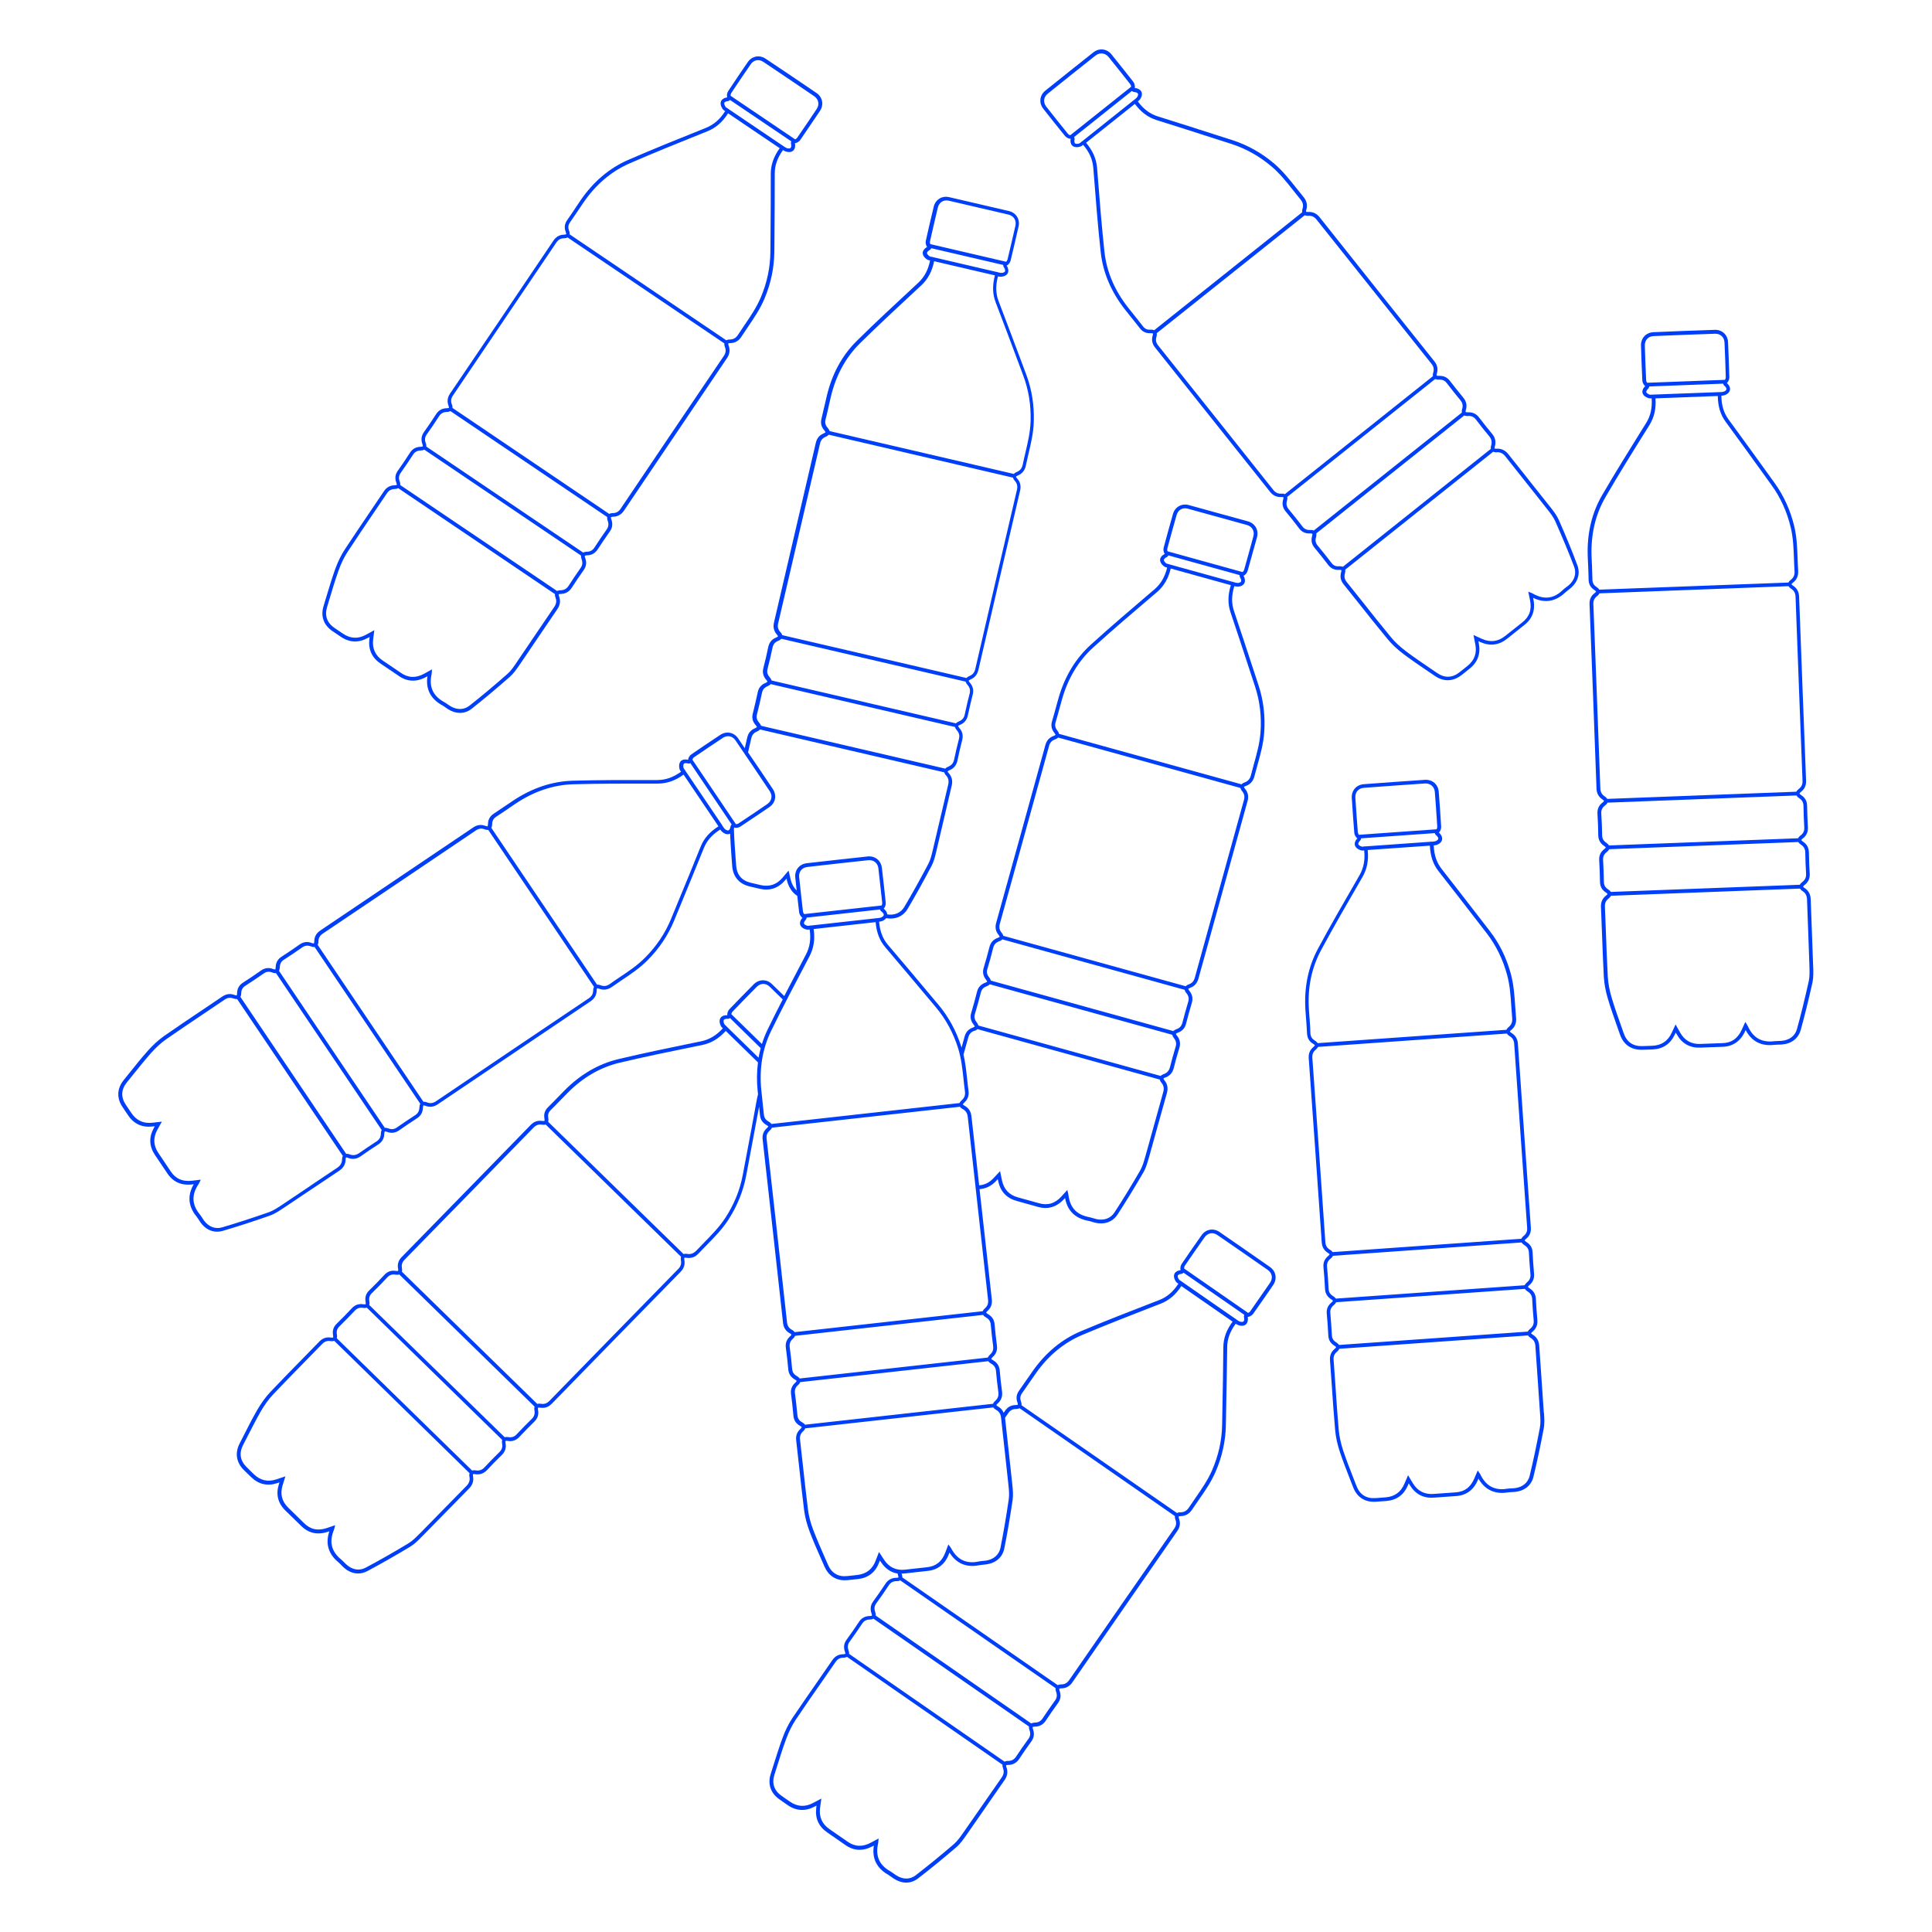 <svg xml:space="preserve" style="enable-background:new 0 0 288 288;" viewBox="0 0 288 288" y="0px" x="0px" xmlns:xlink="http://www.w3.org/1999/xlink" xmlns="http://www.w3.org/2000/svg" id="Layer_1" version="1.1">
<style type="text/css">
	.st0{fill:#003FFA;}
</style>
<g>
	<path d="M189.3,188.86c-2.5-1.75-5-3.48-7.51-5.21c-0.91-0.63-2.04-0.42-2.68,0.49c-1.06,1.5-2.09,2.99-2.95,4.26
		c-0.18,0.26-0.25,0.64-0.17,0.93c0,0,0,0.01,0,0.01c-0.34,0.03-0.87,0.23-0.97,0.69c-0.06,0.29,0.02,0.62,0.24,0.97
		c0.12,0.19,0.28,0.29,0.4,0.36c-0.78,1.21-1.7,1.99-2.88,2.45l-0.71,0.27c-3.6,1.39-7.32,2.84-10.96,4.37
		c-2.84,1.2-5.26,3.21-7.19,5.97c-0.23,0.33-0.46,0.66-0.68,0.98l-0.09,0.12c-0.41,0.6-0.82,1.19-1.24,1.78
		c-0.39,0.55-0.47,1.12-0.25,1.74c0.08,0.22,0.07,0.34,0.07,0.35c-0.02,0.02-0.12,0.06-0.34,0.06c-0.67,0.01-1.18,0.29-1.58,0.87
		c-0.06,0.09-0.13,0.19-0.19,0.28c-0.18-0.41-0.46-0.74-0.9-0.97c-0.14-0.08-0.19-0.15-0.19-0.17c0-0.01,0.02-0.09,0.15-0.2
		c0.57-0.49,0.8-1.1,0.69-1.86c-0.13-0.92-0.24-1.9-0.34-3.09c-0.06-0.68-0.39-1.2-0.98-1.53c-0.23-0.13-0.27-0.22-0.28-0.22
		c0-0.01,0.03-0.1,0.21-0.27c0.51-0.45,0.72-1.02,0.63-1.7c-0.14-1.09-0.26-2.17-0.35-3.2c-0.06-0.67-0.39-1.17-1-1.51
		c-0.19-0.11-0.25-0.19-0.25-0.21c0-0.02,0.04-0.11,0.19-0.24c0.52-0.46,0.73-1.03,0.65-1.74c-0.61-5.48-1.22-10.95-1.83-16.43
		c0.94-0.06,1.79-0.47,2.52-1.27l0.2-0.22c0.02,0.11,0.05,0.22,0.07,0.33c0.33,1.52,1.25,2.51,2.74,2.92l0.93,0.26
		c0.73,0.2,1.47,0.4,2.19,0.61c1.51,0.45,2.84,0.06,3.95-1.15l0.15-0.16c0.31,1.73,1.3,2.83,2.95,3.29
		c0.17,0.05,0.34,0.08,0.52,0.12c0.17,0.03,0.34,0.08,0.54,0.14c0.16,0.05,0.33,0.1,0.49,0.14c0.3,0.07,0.59,0.1,0.87,0.1
		c1.02,0,1.89-0.46,2.45-1.32c1.23-1.89,2.49-3.94,3.84-6.26c0.4-0.68,0.61-1.44,0.82-2.17l0.04-0.13c0.45-1.6,0.89-3.2,1.34-4.83
		c0.44-1.57,0.87-3.15,1.32-4.72c0.21-0.74,0.08-1.37-0.39-1.93c-0.1-0.12-0.12-0.21-0.12-0.23c0-0.01,0.05-0.08,0.21-0.13
		c0.71-0.24,1.15-0.72,1.33-1.47c0.22-0.9,0.48-1.85,0.83-2.99c0.2-0.66,0.08-1.26-0.34-1.78c-0.17-0.2-0.17-0.3-0.18-0.3
		c0.01-0.01,0.06-0.09,0.3-0.17c0.64-0.23,1.05-0.68,1.22-1.35c0.27-1.06,0.56-2.11,0.86-3.11c0.19-0.65,0.07-1.23-0.37-1.78
		c-0.14-0.17-0.16-0.27-0.16-0.29c0.01-0.02,0.08-0.09,0.26-0.15c0.65-0.23,1.06-0.68,1.25-1.37c2.43-8.82,4.87-17.65,7.32-26.47
		c0.2-0.71,0.07-1.32-0.4-1.87c-0.11-0.13-0.12-0.22-0.12-0.23c0-0.01,0.05-0.08,0.22-0.14c0.7-0.24,1.14-0.72,1.33-1.47
		c0.14-0.56,0.3-1.11,0.45-1.67c0.43-1.54,0.88-3.14,1-4.81c0.18-2.45-0.1-4.83-0.84-7.07l-0.7-2.14c-0.96-2.93-1.96-5.97-2.96-8.94
		c-0.39-1.15-0.37-2.33,0.05-3.71c0.12,0.03,0.24,0.06,0.37,0.07c0.27,0.03,0.8-0.03,1.07-0.41c0.29-0.41,0.08-0.94-0.07-1.2
		c0.01,0,0.01-0.01,0.02-0.01c0.33-0.16,0.53-0.5,0.6-0.74c0.39-1.36,0.89-3.16,1.39-4.99c0.29-1.07-0.28-2.07-1.35-2.37
		c-2.93-0.82-5.87-1.63-8.81-2.43c-1.07-0.29-2.06,0.27-2.37,1.34c-0.51,1.77-0.98,3.52-1.38,5c-0.08,0.31-0.02,0.68,0.15,0.94
		c0,0,0.01,0.01,0.01,0.01c-0.31,0.14-0.75,0.51-0.69,0.98c0.04,0.3,0.22,0.58,0.55,0.84c0.17,0.14,0.37,0.18,0.5,0.21
		c-0.34,1.4-0.95,2.44-1.91,3.26l-0.58,0.49c-2.94,2.51-5.98,5.1-8.9,7.75c-2.28,2.07-3.9,4.76-4.82,8.01
		c-0.11,0.39-0.22,0.79-0.33,1.18l-0.03,0.12c-0.19,0.7-0.38,1.39-0.59,2.09c-0.19,0.64-0.08,1.21,0.34,1.73
		c0.15,0.18,0.18,0.29,0.18,0.3c0,0-0.05,0.08-0.3,0.17c-0.63,0.23-1.02,0.67-1.21,1.34c-2.44,8.84-4.88,17.68-7.34,26.52
		c-0.19,0.69-0.07,1.28,0.38,1.82c0.12,0.15,0.14,0.24,0.14,0.25c-0.01,0.02-0.07,0.09-0.25,0.15c-0.68,0.24-1.09,0.69-1.27,1.38
		c-0.26,1.03-0.55,2.08-0.86,3.1c-0.2,0.65-0.08,1.23,0.36,1.78c0.15,0.19,0.16,0.28,0.16,0.28c-0.01,0.01-0.06,0.08-0.28,0.16
		c-0.66,0.24-1.06,0.67-1.23,1.34c-0.25,1.01-0.54,2.04-0.87,3.16c-0.19,0.63-0.07,1.21,0.35,1.73c0.14,0.18,0.17,0.28,0.18,0.29
		c0,0-0.05,0.09-0.32,0.18c-0.62,0.23-1.02,0.67-1.2,1.34c-0.15,0.55-0.3,1.09-0.45,1.64c-0.01-0.05-0.02-0.09-0.04-0.14
		c-0.74-2.34-1.89-4.44-3.4-6.25l-1.42-1.69c-1.99-2.37-4.04-4.83-6.1-7.23c-0.79-0.92-1.21-2.03-1.33-3.46
		c0.12-0.02,0.24-0.04,0.37-0.07c0.19-0.06,0.5-0.21,0.69-0.46c0.22,0.04,0.44,0.06,0.65,0.06c1.08,0,1.98-0.5,2.53-1.42
		c1.15-1.94,2.32-4.04,3.57-6.41c0.37-0.7,0.55-1.47,0.72-2.2l0.03-0.13c0.39-1.61,0.76-3.23,1.14-4.85c0.37-1.6,0.74-3.2,1.12-4.79
		c0.18-0.75,0.03-1.37-0.47-1.91c-0.12-0.13-0.13-0.21-0.13-0.23c0-0.01,0.05-0.08,0.2-0.14c0.7-0.27,1.12-0.77,1.27-1.52
		c0.18-0.91,0.41-1.87,0.7-3.03c0.17-0.66,0.03-1.26-0.42-1.77c-0.17-0.2-0.19-0.3-0.19-0.3c0.01-0.01,0.06-0.09,0.29-0.18
		c0.63-0.26,1.02-0.73,1.16-1.4c0.23-1.08,0.48-2.13,0.73-3.14c0.17-0.66,0.02-1.23-0.44-1.76c-0.14-0.16-0.17-0.27-0.17-0.28
		c0.01-0.02,0.07-0.09,0.25-0.17c0.64-0.26,1.03-0.72,1.2-1.42c2.06-8.92,4.14-17.84,6.22-26.75c0.17-0.71,0.01-1.32-0.48-1.85
		c-0.12-0.13-0.13-0.21-0.13-0.23c0-0.01,0.05-0.08,0.21-0.14c0.69-0.27,1.11-0.77,1.26-1.52c0.12-0.56,0.25-1.12,0.38-1.69
		c0.37-1.56,0.75-3.17,0.8-4.85c0.08-2.45-0.3-4.82-1.13-7.03l-0.77-2.06c-1.09-2.9-2.21-5.9-3.34-8.85
		c-0.44-1.13-0.47-2.32-0.1-3.71c0.12,0.03,0.24,0.05,0.37,0.05c0.27,0.01,0.8-0.07,1.05-0.46c0.27-0.42,0.04-0.95-0.12-1.2
		c0.01,0,0.01-0.01,0.02-0.01c0.33-0.17,0.51-0.52,0.57-0.76c0.33-1.37,0.76-3.19,1.18-5.05c0.24-1.08-0.36-2.06-1.44-2.31
		c-2.97-0.7-5.93-1.39-8.9-2.07c-1.08-0.25-2.05,0.36-2.31,1.44c-0.43,1.78-0.84,3.55-1.17,5.05c-0.07,0.31,0,0.68,0.18,0.93
		c0,0,0.01,0.01,0.01,0.01c-0.3,0.15-0.72,0.54-0.65,1.01c0.05,0.3,0.25,0.57,0.58,0.81c0.18,0.13,0.37,0.17,0.51,0.19
		c-0.28,1.41-0.85,2.48-1.78,3.34l-0.56,0.52c-2.83,2.63-5.77,5.34-8.57,8.11c-2.19,2.16-3.7,4.92-4.48,8.2
		c-0.1,0.4-0.19,0.81-0.28,1.21l-0.03,0.12c-0.16,0.7-0.32,1.4-0.49,2.09c-0.16,0.65-0.03,1.21,0.41,1.71
		c0.16,0.18,0.19,0.29,0.2,0.3c-0.01,0.02-0.09,0.1-0.3,0.19c-0.62,0.26-0.99,0.71-1.15,1.39c-2.07,8.94-4.15,17.87-6.24,26.8
		c-0.16,0.69-0.01,1.28,0.45,1.8c0.13,0.14,0.15,0.23,0.15,0.25c-0.01,0.02-0.07,0.09-0.24,0.16c-0.67,0.26-1.06,0.73-1.21,1.43
		c-0.21,1.04-0.46,2.1-0.73,3.13c-0.17,0.66-0.03,1.23,0.43,1.76c0.16,0.18,0.17,0.28,0.17,0.28c-0.01,0.01-0.06,0.09-0.27,0.18
		c-0.65,0.26-1.03,0.72-1.17,1.39c-0.21,1.02-0.46,2.06-0.74,3.19c-0.16,0.64-0.02,1.21,0.43,1.71c0.15,0.17,0.19,0.27,0.19,0.28
		c0,0-0.05,0.09-0.31,0.2c-0.61,0.26-0.99,0.71-1.14,1.39c-0.12,0.53-0.24,1.05-0.36,1.58c-0.33-0.49-0.66-0.98-0.99-1.47
		c-0.62-0.91-1.75-1.13-2.67-0.52c-1.53,1.01-3.03,2.03-4.3,2.9c-0.26,0.18-0.46,0.5-0.5,0.81c0,0,0,0.01,0,0.01
		c-0.32-0.1-0.9-0.1-1.16,0.29c-0.17,0.25-0.21,0.58-0.13,0.99c0.04,0.22,0.16,0.38,0.25,0.49c-1.16,0.84-2.3,1.24-3.56,1.24h-0.01
		l-0.76,0c-3.86-0.01-7.86-0.01-11.8,0.1c-3.08,0.09-6.06,1.08-8.87,2.95c-0.33,0.22-0.65,0.44-0.98,0.66l-0.18,0.12
		c-0.59,0.4-1.17,0.79-1.76,1.18c-0.56,0.37-0.85,0.87-0.86,1.54c-0.01,0.24-0.05,0.34-0.06,0.35c-0.02,0.01-0.13,0.01-0.34-0.07
		c-0.63-0.23-1.21-0.16-1.79,0.23c-7.6,5.13-15.21,10.26-22.82,15.38c-0.59,0.4-0.88,0.93-0.89,1.63c0,0.19-0.05,0.27-0.06,0.28
		c-0.02,0.01-0.11,0.02-0.28-0.05c-0.67-0.26-1.28-0.19-1.86,0.23c-0.87,0.62-1.77,1.22-2.67,1.8c-0.57,0.37-0.86,0.88-0.88,1.58
		c-0.01,0.24-0.06,0.32-0.06,0.32c-0.01,0-0.1,0.02-0.32-0.06c-0.65-0.25-1.24-0.17-1.8,0.22c-0.85,0.6-1.73,1.2-2.72,1.83
		c-0.55,0.36-0.84,0.88-0.85,1.54c-0.01,0.23-0.05,0.33-0.05,0.34c0,0-0.1,0.03-0.36-0.07c-0.62-0.23-1.21-0.15-1.79,0.24
		c-1.05,0.72-2.11,1.42-3.16,2.13c-1.8,1.21-3.67,2.46-5.5,3.74c-0.84,0.59-1.67,1.34-2.46,2.23c-0.96,1.08-1.87,2.22-2.75,3.32
		l-0.83,1.03c-1.01,1.25-1.08,2.68-0.19,4.01l0.37,0.55c0.15,0.23,0.31,0.45,0.48,0.71c0.87,1.29,2.1,1.84,3.67,1.65l0.3-0.03
		c-0.05,0.1-0.11,0.2-0.16,0.29c-0.74,1.37-0.68,2.72,0.19,4l0.54,0.8c0.43,0.63,0.85,1.26,1.27,1.89c0.86,1.32,2.12,1.89,3.75,1.69
		l0.22-0.03c-0.89,1.51-0.85,3,0.1,4.41c0.1,0.14,0.2,0.28,0.32,0.42c0.11,0.14,0.21,0.29,0.32,0.46c0.09,0.14,0.18,0.29,0.28,0.43
		c0.65,0.89,1.52,1.36,2.46,1.36c0.28,0,0.56-0.04,0.85-0.13c2.16-0.63,4.45-1.37,6.98-2.26c0.75-0.26,1.4-0.7,2.03-1.12l0.11-0.07
		c1.38-0.92,2.76-1.85,4.13-2.77l0.13-0.08c1.32-0.89,2.64-1.78,3.97-2.66c0.64-0.42,0.95-0.99,0.96-1.72
		c0-0.17,0.05-0.24,0.06-0.25c0.01-0.01,0.09-0.03,0.25,0.04c0.7,0.28,1.34,0.2,1.97-0.25c0.75-0.54,1.57-1.09,2.58-1.74
		c0.58-0.37,0.88-0.9,0.9-1.58c0.01-0.26,0.07-0.34,0.07-0.35c0.01,0,0.1-0.03,0.34,0.06c0.63,0.24,1.24,0.16,1.8-0.23
		c0.9-0.63,1.8-1.24,2.67-1.8c0.57-0.37,0.86-0.89,0.88-1.59c0.01-0.22,0.06-0.31,0.07-0.32c0.02-0.01,0.12-0.02,0.3,0.05
		c0.65,0.25,1.25,0.18,1.85-0.23c7.59-5.12,15.18-10.24,22.77-15.35c0.61-0.41,0.91-0.96,0.91-1.68c0-0.17,0.05-0.24,0.06-0.25
		c0.01-0.01,0.09-0.03,0.25,0.04c0.69,0.27,1.33,0.19,1.96-0.25c0.47-0.33,0.94-0.65,1.43-0.98c1.33-0.89,2.71-1.81,3.89-3
		c1.73-1.74,3.06-3.73,3.96-5.91l0.84-2.04c1.18-2.87,2.4-5.83,3.58-8.75c0.45-1.13,1.23-2.02,2.45-2.78
		c0.07,0.1,0.15,0.2,0.23,0.29c0.19,0.19,0.63,0.5,1.08,0.38c0.06-0.01,0.11-0.04,0.16-0.06c0.05,1.17,0.13,2.35,0.21,3.49l0.1,1.32
		c0.11,1.6,1.03,2.69,2.6,3.06l0.65,0.15c0.27,0.06,0.53,0.12,0.84,0.2c1.51,0.35,2.79-0.08,3.81-1.28l0.2-0.23
		c0.03,0.11,0.05,0.22,0.08,0.33c0.26,1,0.77,1.74,1.52,2.24c0.1,0.86,0.19,1.69,0.28,2.44c0.04,0.32,0.23,0.64,0.48,0.82
		c0,0,0.01,0.01,0.01,0.01c-0.24,0.24-0.5,0.75-0.28,1.16c0.14,0.26,0.42,0.46,0.82,0.57c0.21,0.06,0.41,0.03,0.54,0.01
		c0.21,1.43,0.03,2.62-0.56,3.74l-0.35,0.67c-0.95,1.81-1.92,3.65-2.88,5.51c-0.61-0.59-1.22-1.19-1.83-1.78
		c-0.79-0.77-1.94-0.75-2.72,0.03c-1.3,1.31-2.56,2.61-3.62,3.71c-0.22,0.23-0.35,0.59-0.32,0.89c0,0,0,0.01,0,0.01
		c-0.34-0.03-0.9,0.09-1.08,0.52c-0.11,0.28-0.09,0.61,0.08,1c0.08,0.21,0.23,0.34,0.34,0.43c-0.97,1.06-2.01,1.68-3.25,1.94
		l-0.74,0.15c-3.79,0.78-7.7,1.58-11.53,2.49c-3,0.71-5.72,2.29-8.09,4.69c-0.29,0.29-0.57,0.59-0.86,0.88l-0.1,0.1
		c-0.5,0.51-0.99,1.02-1.5,1.52c-0.48,0.47-0.65,1.02-0.53,1.68c0.04,0.23,0.02,0.35,0.01,0.35c-0.02,0.01-0.13,0.04-0.35,0.01
		c-0.66-0.1-1.22,0.09-1.7,0.59c-6.4,6.57-12.81,13.13-19.23,19.69c-0.5,0.51-0.68,1.09-0.54,1.78c0.04,0.19,0.01,0.27,0,0.29
		c-0.02,0.01-0.1,0.04-0.29,0.01c-0.71-0.12-1.29,0.07-1.77,0.6c-0.72,0.78-1.48,1.55-2.25,2.3c-0.49,0.47-0.66,1.04-0.54,1.73
		c0.04,0.24,0,0.33,0.01,0.33c-0.01,0.01-0.09,0.04-0.33,0.01c-0.69-0.11-1.25,0.08-1.72,0.58c-0.71,0.76-1.46,1.53-2.29,2.34
		c-0.47,0.46-0.64,1.03-0.52,1.69c0.04,0.22,0.02,0.33,0.02,0.34c0,0-0.09,0.05-0.37,0.01c-0.66-0.1-1.21,0.1-1.7,0.6
		c-0.88,0.91-1.77,1.82-2.66,2.73c-1.52,1.55-3.1,3.16-4.63,4.78c-0.71,0.75-1.36,1.65-1.96,2.68c-0.72,1.25-1.38,2.55-2.02,3.81
		l-0.6,1.18c-0.74,1.43-0.51,2.84,0.63,3.97l0.47,0.46c0.2,0.19,0.39,0.38,0.62,0.6c1.11,1.08,2.43,1.38,3.92,0.88l0.29-0.1
		c-0.03,0.11-0.07,0.21-0.1,0.32c-0.45,1.49-0.12,2.8,0.99,3.88l0.69,0.67c0.54,0.53,1.09,1.06,1.63,1.59
		c1.11,1.12,2.46,1.42,4.02,0.9l0.21-0.07c-0.56,1.66-0.23,3.11,0.99,4.3c0.12,0.12,0.25,0.24,0.39,0.35
		c0.14,0.11,0.26,0.24,0.4,0.39c0.12,0.12,0.24,0.25,0.37,0.36c0.65,0.59,1.39,0.89,2.13,0.89c0.46,0,0.92-0.12,1.37-0.35
		c1.99-1.06,4.08-2.25,6.38-3.63c0.68-0.41,1.23-0.97,1.76-1.51l0.09-0.09c1.17-1.18,2.32-2.37,3.49-3.56
		c1.15-1.17,2.29-2.35,3.45-3.52c0.54-0.55,0.73-1.16,0.59-1.88c-0.03-0.17,0-0.25,0.01-0.26c0.01-0.01,0.08-0.04,0.25-0.01
		c0.74,0.13,1.35-0.08,1.87-0.64c0.63-0.68,1.32-1.39,2.17-2.22c0.49-0.48,0.68-1.06,0.56-1.73c-0.05-0.26,0-0.35-0.01-0.35
		c0.01-0.01,0.1-0.05,0.34-0.01c0.67,0.11,1.25-0.09,1.72-0.59c0.75-0.8,1.51-1.58,2.25-2.3c0.48-0.47,0.66-1.04,0.54-1.73
		c-0.04-0.21-0.01-0.32,0-0.33c0.02-0.01,0.11-0.04,0.3-0.01c0.68,0.11,1.26-0.08,1.76-0.6c6.39-6.56,12.78-13.11,19.19-19.65
		c0.51-0.52,0.69-1.12,0.55-1.83c-0.03-0.17,0-0.25,0.01-0.26c0.01-0.01,0.08-0.04,0.26-0.01c0.73,0.13,1.35-0.08,1.87-0.65
		c0.39-0.42,0.8-0.83,1.2-1.24c1.12-1.14,2.28-2.32,3.2-3.73c1.34-2.06,2.24-4.28,2.68-6.59l0.41-2.18c0.5-2.67,1.02-5.41,1.52-8.13
		c0.05,0.42,0.09,0.83,0.13,1.25c0.06,0.67,0.38,1.15,0.96,1.48c0.21,0.12,0.28,0.21,0.28,0.21c0,0.03-0.05,0.12-0.22,0.27
		c-0.5,0.45-0.7,1-0.62,1.69c1.02,9.11,2.04,18.23,3.04,27.35c0.08,0.71,0.41,1.21,1.03,1.55c0.17,0.09,0.22,0.17,0.22,0.18
		c0,0.02-0.03,0.11-0.17,0.23c-0.54,0.47-0.76,1.05-0.66,1.75c0.15,1.06,0.26,2.13,0.36,3.2c0.06,0.68,0.38,1.17,0.99,1.52
		c0.21,0.12,0.25,0.2,0.26,0.2c0,0.01-0.02,0.1-0.2,0.26c-0.52,0.46-0.73,1.02-0.64,1.7c0.14,1.03,0.26,2.1,0.36,3.26
		c0.06,0.65,0.39,1.15,0.97,1.47c0.2,0.11,0.27,0.2,0.27,0.2c0,0-0.02,0.1-0.22,0.29c-0.49,0.45-0.69,1-0.61,1.69
		c0.14,1.26,0.28,2.51,0.42,3.79c0.24,2.16,0.48,4.4,0.76,6.61c0.13,1.02,0.41,2.1,0.83,3.21c0.51,1.34,1.09,2.67,1.67,3.98
		l0.53,1.21c0.58,1.33,1.64,2.05,3.02,2.05c0.15,0,0.3-0.01,0.45-0.02l0.66-0.07c0.27-0.03,0.54-0.06,0.86-0.09
		c1.54-0.17,2.61-1.01,3.17-2.48l0.11-0.28c0.06,0.09,0.12,0.19,0.19,0.28c0.63,0.94,1.46,1.5,2.45,1.66
		c0.02,0.09,0.04,0.19,0.07,0.29c0.07,0.18,0.05,0.27,0.05,0.28c-0.01,0.02-0.09,0.06-0.28,0.06h0c-0.72,0-1.26,0.29-1.65,0.88
		c-0.58,0.89-1.2,1.78-1.83,2.64c-0.4,0.55-0.48,1.13-0.25,1.8c0.08,0.23,0.06,0.32,0.06,0.32c-0.01,0.01-0.08,0.06-0.32,0.06
		c-0.7,0.01-1.22,0.29-1.6,0.86c-0.57,0.87-1.18,1.75-1.87,2.69c-0.39,0.53-0.46,1.12-0.24,1.75c0.08,0.21,0.07,0.32,0.07,0.33
		c0,0-0.08,0.06-0.36,0.07c-0.66,0.01-1.18,0.3-1.58,0.87c-0.71,1.04-1.43,2.07-2.17,3.14c-1.24,1.79-2.53,3.64-3.77,5.48
		c-0.57,0.85-1.07,1.85-1.48,2.97c-0.5,1.35-0.93,2.74-1.36,4.09l-0.4,1.26c-0.49,1.53-0.03,2.88,1.28,3.81l0.54,0.38
		c0.23,0.16,0.45,0.31,0.71,0.49c1.27,0.88,2.63,0.95,4.02,0.21l0.27-0.14c-0.02,0.11-0.03,0.22-0.04,0.33
		c-0.19,1.55,0.35,2.78,1.63,3.66l0.79,0.55c0.63,0.43,1.25,0.86,1.87,1.3c1.28,0.92,2.66,0.99,4.11,0.22l0.19-0.1
		c-0.28,1.73,0.29,3.1,1.7,4.08c0.14,0.1,0.29,0.19,0.45,0.28c0.15,0.09,0.29,0.19,0.46,0.31c0.14,0.1,0.28,0.2,0.42,0.29
		c0.59,0.37,1.2,0.56,1.79,0.56c0.62,0,1.21-0.2,1.75-0.61c1.78-1.37,3.64-2.89,5.69-4.64c0.6-0.51,1.05-1.16,1.49-1.78l0.08-0.11
		c0.95-1.36,1.9-2.72,2.84-4.09l0.05-0.08c0.92-1.33,1.84-2.65,2.76-3.97c0.44-0.63,0.53-1.26,0.27-1.95
		c-0.06-0.16-0.04-0.24-0.03-0.26c0.01-0.01,0.08-0.05,0.24-0.05c0.75,0.01,1.32-0.3,1.74-0.95c0.51-0.78,1.07-1.59,1.77-2.55
		c0.4-0.55,0.49-1.16,0.26-1.8c-0.09-0.25-0.06-0.34-0.06-0.35c0.01-0.01,0.09-0.06,0.34-0.06c0.68-0.01,1.22-0.3,1.6-0.87
		c0.61-0.92,1.23-1.81,1.84-2.65c0.4-0.55,0.48-1.14,0.24-1.8c-0.07-0.21-0.06-0.31-0.05-0.33c0.02-0.02,0.1-0.06,0.3-0.06
		c0.69,0,1.23-0.29,1.64-0.88c5.21-7.53,10.42-15.05,15.65-22.57c0.42-0.6,0.5-1.22,0.24-1.9c-0.06-0.16-0.04-0.24-0.04-0.26
		c0.01-0.01,0.06-0.05,0.25-0.06c0.74,0,1.31-0.31,1.74-0.95c0.32-0.48,0.65-0.95,0.98-1.43c0.92-1.31,1.86-2.67,2.53-4.21
		c0.98-2.25,1.5-4.59,1.54-6.95l0.04-2.2c0.06-3.1,0.12-6.31,0.16-9.46c0.01-1.21,0.42-2.33,1.27-3.48c0.1,0.07,0.21,0.13,0.32,0.18
		c0.25,0.11,0.77,0.23,1.14-0.04c0.4-0.29,0.38-0.87,0.33-1.16c0.01,0,0.02,0,0.03,0c0.37-0.04,0.66-0.29,0.81-0.5
		c1.2-1.71,2.12-3.02,2.96-4.26C190.42,190.62,190.21,189.49,189.3,188.86 M185.46,196.43c0.04,0.14,0.03,0.47-0.11,0.57
		c-0.14,0.1-0.43,0.05-0.59-0.02c-0.16-0.07-0.31-0.18-0.45-0.29l-0.22-0.16l0,0.01l-7.89-5.47h0c-0.03-0.03-0.07-0.05-0.09-0.07
		c-0.04-0.03-0.07-0.05-0.14-0.09c-0.09-0.05-0.18-0.11-0.23-0.19c-0.14-0.22-0.2-0.41-0.17-0.56c0.03-0.13,0.3-0.24,0.47-0.26
		c0.17-0.01,0.3-0.08,0.39-0.18l9.06,6.28C185.44,196.09,185.41,196.23,185.46,196.43 M182.22,210.24l-0.04,2.2
		c-0.04,2.29-0.55,4.55-1.5,6.74c-0.65,1.49-1.58,2.82-2.48,4.12c-0.33,0.48-0.66,0.95-0.98,1.44c-0.32,0.49-0.72,0.69-1.27,0.7
		c-0.2-0.01-0.36,0.03-0.49,0.11l-23.18-16.07c0.02-0.16-0.01-0.35-0.09-0.58c-0.16-0.46-0.11-0.83,0.17-1.23
		c0.42-0.59,0.84-1.19,1.25-1.79l0.08-0.12c0.23-0.33,0.45-0.66,0.68-0.98c1.87-2.68,4.21-4.62,6.95-5.78
		c3.63-1.53,7.35-2.97,10.94-4.37l0.71-0.27c1.29-0.5,2.29-1.35,3.13-2.65l7.64,5.3c-0.92,1.25-1.36,2.46-1.38,3.8
		C182.34,203.94,182.28,207.14,182.22,210.24 M150.24,262.5c-0.19-0.01-0.35,0.04-0.49,0.11l-23.18-16.07
		c0.02-0.16-0.01-0.35-0.09-0.57c-0.17-0.46-0.11-0.85,0.16-1.23c0.69-0.95,1.3-1.84,1.88-2.71c0.27-0.41,0.63-0.6,1.14-0.61
		c0.23,0,0.41-0.05,0.55-0.12l23.18,16.07c-0.02,0.16,0.01,0.35,0.09,0.58c0.17,0.47,0.11,0.87-0.19,1.28
		c-0.71,0.97-1.27,1.79-1.79,2.58C151.19,262.29,150.81,262.51,150.24,262.5 M146.48,269.05c-0.94,1.36-1.89,2.73-2.84,4.08
		l-0.08,0.11c-0.42,0.6-0.85,1.21-1.39,1.68c-2.03,1.74-3.89,3.25-5.66,4.62c-0.84,0.65-1.9,0.66-2.9,0.02
		c-0.13-0.08-0.26-0.18-0.42-0.29c-0.16-0.11-0.32-0.23-0.49-0.33c-0.14-0.08-0.28-0.17-0.41-0.25c-1.32-0.92-1.78-2.19-1.39-3.89
		c0.02-0.07,0.03-0.15,0.03-0.23l0.04-0.51l-1.15,0.62c-1.26,0.68-2.41,0.62-3.52-0.18c-0.62-0.44-1.25-0.87-1.88-1.3l-0.79-0.55
		c-1.09-0.75-1.55-1.81-1.39-3.13c0.04-0.29,0.08-0.58,0.12-0.87l0.08-0.54l-1.23,0.65c-1.19,0.64-2.35,0.58-3.47-0.2
		c-0.23-0.16-0.45-0.32-0.68-0.47l-0.54-0.38c-1.13-0.79-1.49-1.86-1.07-3.18l0.4-1.27c0.42-1.34,0.85-2.72,1.35-4.06
		c0.4-1.08,0.88-2.03,1.42-2.85c1.23-1.84,2.52-3.68,3.79-5.51c0.72-1.03,1.44-2.06,2.15-3.1c0.3-0.43,0.64-0.62,1.13-0.63
		c0.24,0,0.43-0.05,0.58-0.12l23.17,16.07c-0.02,0.15,0,0.32,0.07,0.5c0.19,0.51,0.13,0.95-0.21,1.43
		c-0.93,1.32-1.85,2.65-2.76,3.97L146.48,269.05z M153.72,256.91l-23.18-16.08c0.02-0.16-0.01-0.34-0.08-0.55
		c-0.17-0.49-0.12-0.88,0.17-1.28c0.64-0.87,1.26-1.77,1.85-2.67c0.29-0.44,0.65-0.63,1.18-0.63h0c0.24,0,0.41-0.05,0.53-0.12
		l23.17,16.07c-0.02,0.14-0.01,0.32,0.08,0.56c0.17,0.49,0.12,0.89-0.17,1.28c-0.61,0.85-1.24,1.74-1.85,2.67
		c-0.28,0.42-0.64,0.62-1.14,0.62C154.04,256.79,153.86,256.84,153.72,256.91 M157.67,251.2l-23.18-16.07c0.02-0.13,0-0.3-0.08-0.52
		c0-0.01-0.01-0.02-0.01-0.04c0.19,0,0.39,0,0.6-0.03l0.96-0.11c0.75-0.09,1.51-0.17,2.26-0.25c1.57-0.14,2.66-1,3.24-2.54l0.08-0.2
		c0.93,1.49,2.26,2.15,3.96,1.96c0.17-0.02,0.34-0.05,0.52-0.08c0.17-0.04,0.35-0.05,0.55-0.07c0.17-0.01,0.34-0.03,0.51-0.06
		c1.41-0.21,2.37-1.08,2.63-2.36c0.44-2.21,0.85-4.58,1.24-7.23c0.11-0.78,0.03-1.56-0.05-2.32l-0.01-0.13
		c-0.17-1.65-0.36-3.3-0.54-4.95c-0.18-1.62-0.36-3.24-0.53-4.86c0.16-0.22,0.31-0.45,0.47-0.67c0.29-0.43,0.64-0.62,1.13-0.63
		c0.24,0,0.42-0.04,0.56-0.12L175.14,226c-0.02,0.15,0,0.32,0.07,0.5c0.19,0.5,0.14,0.93-0.18,1.38
		c-5.23,7.52-10.44,15.04-15.65,22.57c-0.31,0.44-0.67,0.64-1.18,0.64C157.96,251.09,157.79,251.14,157.67,251.2 M123.43,233.26
		l-0.54-1.23c-0.56-1.28-1.14-2.61-1.65-3.94c-0.41-1.07-0.68-2.11-0.8-3.09c-0.28-2.21-0.52-4.44-0.76-6.62
		c-0.14-1.26-0.28-2.51-0.42-3.77c-0.06-0.52,0.07-0.89,0.43-1.22c0.18-0.16,0.29-0.32,0.35-0.47l28.03-3.12
		c0.08,0.13,0.21,0.24,0.38,0.34c0.48,0.26,0.72,0.63,0.78,1.22c0.17,1.64,0.35,3.27,0.54,4.9c0.18,1.65,0.37,3.3,0.54,4.95
		l0.01,0.13c0.08,0.72,0.16,1.47,0.05,2.18c-0.39,2.65-0.79,5-1.23,7.2c-0.21,1.04-1,1.74-2.17,1.92c-0.15,0.02-0.31,0.04-0.5,0.05
		c-0.2,0.02-0.4,0.04-0.59,0.08c-0.16,0.03-0.32,0.06-0.47,0.08c-1.6,0.18-2.78-0.48-3.61-2.02v0c-0.04-0.07-0.08-0.13-0.12-0.19
		l-0.31-0.41l-0.46,1.22c-0.51,1.34-1.41,2.05-2.77,2.18c-0.76,0.08-1.51,0.16-2.27,0.25l-0.96,0.11c-1.31,0.14-2.36-0.34-3.1-1.45
		c-0.16-0.24-0.31-0.47-0.48-0.73l-0.3-0.46l-0.5,1.3c-0.48,1.26-1.39,1.98-2.74,2.13c-0.27,0.03-0.55,0.06-0.82,0.09l-0.66,0.07
		C124.96,235.09,123.98,234.52,123.43,233.26 M118.95,206.48c0.17-0.15,0.28-0.3,0.34-0.45l28.03-3.12
		c0.09,0.14,0.24,0.26,0.45,0.38c0.43,0.24,0.66,0.59,0.7,1.09c0.11,1.2,0.22,2.19,0.35,3.12c0.08,0.57-0.07,0.99-0.5,1.36
		c-0.14,0.12-0.24,0.26-0.29,0.4l-28.03,3.12c-0.09-0.13-0.24-0.26-0.44-0.37c-0.43-0.23-0.64-0.56-0.69-1.04
		c-0.11-1.17-0.23-2.24-0.37-3.28C118.43,207.2,118.57,206.82,118.95,206.48 M118.2,199.56c0.18-0.16,0.27-0.3,0.32-0.43l28.03-3.12
		c0.09,0.14,0.23,0.26,0.42,0.37c0.45,0.25,0.68,0.59,0.72,1.08c0.09,1.04,0.21,2.12,0.36,3.23c0.06,0.5-0.08,0.89-0.45,1.22
		c-0.17,0.16-0.28,0.31-0.35,0.46l-28.04,3.12c-0.09-0.13-0.23-0.25-0.42-0.36c-0.45-0.25-0.67-0.59-0.71-1.08
		c-0.09-1.08-0.21-2.16-0.36-3.22C117.66,200.3,117.8,199.91,118.2,199.56 M114.72,168.56c0.18-0.16,0.29-0.31,0.35-0.46l28.03-3.12
		c0.08,0.13,0.21,0.24,0.38,0.33c0.48,0.25,0.71,0.61,0.78,1.16c1,9.1,2.01,18.2,3.03,27.3c0.06,0.53-0.08,0.92-0.47,1.26
		c-0.18,0.16-0.28,0.3-0.33,0.43l-28.03,3.12c-0.08-0.11-0.2-0.23-0.4-0.34c-0.45-0.25-0.68-0.59-0.74-1.12
		c-1-9.12-2.02-18.23-3.04-27.35C114.22,169.26,114.35,168.88,114.72,168.56 M113.64,163.96l-0.01-0.12
		c-0.05-0.4-0.09-0.81-0.13-1.21c-0.35-3.25,0.14-6.25,1.44-8.93c1.72-3.53,3.58-7.07,5.38-10.48l0.35-0.67
		c0.64-1.23,0.84-2.52,0.62-4.06l9.24-1.03c0.13,1.55,0.59,2.75,1.46,3.77c2.05,2.41,4.11,4.86,6.1,7.23l1.42,1.69
		c1.47,1.75,2.58,3.79,3.3,6.06c0.49,1.55,0.66,3.16,0.83,4.73c0.06,0.58,0.12,1.16,0.2,1.73c0.08,0.58-0.07,1-0.5,1.36
		c-0.15,0.13-0.24,0.26-0.3,0.4L115,167.55c-0.09-0.13-0.24-0.26-0.45-0.38c-0.42-0.23-0.63-0.56-0.68-1.04
		C113.8,165.4,113.72,164.68,113.64,163.96 M102.4,186.91c-0.19-0.03-0.36-0.02-0.5,0.03l-20.18-19.71
		c0.04-0.16,0.05-0.35,0.01-0.59c-0.09-0.48,0.03-0.84,0.38-1.18c0.51-0.5,1.01-1.02,1.53-1.55l0.08-0.08
		c0.28-0.29,0.57-0.59,0.86-0.88c2.29-2.33,4.92-3.86,7.82-4.54c3.82-0.91,7.74-1.71,11.52-2.48l0.74-0.15
		c1.36-0.28,2.48-0.95,3.53-2.1l4.8,4.69c-0.18,1.39-0.2,2.83-0.04,4.33c0.01,0.14,0.03,0.27,0.05,0.41
		c-0.05,0.19-0.1,0.39-0.14,0.58c-0.56,3.1-1.15,6.24-1.73,9.3l-0.41,2.17c-0.42,2.25-1.3,4.4-2.6,6.39
		c-0.89,1.36-2.03,2.52-3.13,3.65c-0.41,0.41-0.81,0.83-1.21,1.25C103.37,186.86,102.95,187.01,102.4,186.91 M80.63,209.26
		c-0.24-0.04-0.41-0.02-0.54,0.02l-20.18-19.71c0.04-0.13,0.05-0.3,0.01-0.52c-0.1-0.51,0.03-0.9,0.4-1.28
		c6.42-6.55,12.83-13.12,19.23-19.69c0.36-0.37,0.74-0.5,1.22-0.43c0.23,0.04,0.42,0.03,0.57-0.02l20.18,19.71
		c-0.04,0.14-0.05,0.31-0.02,0.5c0.1,0.53-0.02,0.94-0.4,1.33c-6.4,6.54-12.8,13.09-19.19,19.65
		C81.53,209.21,81.14,209.34,80.63,209.26 M75.81,214.23c-0.23-0.04-0.42-0.03-0.57,0.02l-20.19-19.71
		c0.04-0.15,0.05-0.33,0.01-0.55c-0.09-0.51,0.03-0.89,0.38-1.23c0.78-0.75,1.54-1.53,2.27-2.32c0.36-0.38,0.75-0.52,1.27-0.43
		c0.24,0.04,0.41,0.02,0.54-0.03l20.17,19.7c-0.04,0.14-0.06,0.32-0.02,0.57c0.09,0.51-0.03,0.89-0.38,1.24
		c-0.75,0.73-1.51,1.51-2.27,2.32C76.69,214.17,76.3,214.31,75.81,214.23 M70.88,219.18c-0.19-0.03-0.35-0.02-0.5,0.03L50.21,199.5
		c0.04-0.15,0.05-0.34,0.01-0.58c-0.09-0.48,0.03-0.86,0.37-1.19c0.84-0.82,1.59-1.6,2.31-2.36c0.34-0.36,0.72-0.49,1.22-0.41
		c0.23,0.04,0.41,0.02,0.56-0.03l20.18,19.71c-0.05,0.16-0.05,0.35-0.01,0.59c0.09,0.49-0.04,0.88-0.4,1.23
		c-0.86,0.84-1.55,1.55-2.19,2.24C71.86,219.14,71.44,219.28,70.88,219.18 M62.51,228.66c-0.51,0.52-1.04,1.05-1.65,1.42
		c-2.29,1.38-4.37,2.56-6.35,3.61c-0.94,0.5-1.98,0.33-2.86-0.46c-0.12-0.1-0.23-0.22-0.36-0.35c-0.14-0.14-0.28-0.28-0.43-0.41
		c-0.13-0.1-0.25-0.21-0.36-0.32c-1.15-1.12-1.39-2.45-0.73-4.07c0.03-0.07,0.05-0.14,0.07-0.22l0.12-0.5l-1.23,0.42
		c-1.36,0.46-2.48,0.21-3.44-0.76c-0.54-0.54-1.09-1.07-1.63-1.6l-0.69-0.67c-0.95-0.92-1.23-2.04-0.85-3.32
		c0.08-0.28,0.17-0.56,0.26-0.83l0.16-0.52l-1.32,0.44c-1.28,0.43-2.41,0.18-3.39-0.77c-0.2-0.19-0.39-0.39-0.59-0.58l-0.47-0.46
		c-0.98-0.97-1.16-2.09-0.53-3.31l0.61-1.19c0.64-1.25,1.3-2.54,2-3.78c0.57-0.99,1.2-1.86,1.88-2.58c1.53-1.61,3.1-3.22,4.62-4.77
		c0.89-0.91,1.78-1.82,2.67-2.73c0.36-0.37,0.74-0.51,1.22-0.44c0.24,0.04,0.43,0.02,0.59-0.03L70,219.61
		c-0.05,0.14-0.06,0.32-0.02,0.51c0.1,0.54-0.03,0.96-0.44,1.38c-1.15,1.17-2.3,2.34-3.45,3.52c-1.16,1.19-2.32,2.37-3.48,3.55
		L62.51,228.66z M54.72,194.6L54.72,194.6z M114.73,147.08c0.65,0.63,1.3,1.27,1.95,1.9c-0.76,1.48-1.52,2.98-2.24,4.47
		c-0.34,0.7-0.63,1.43-0.86,2.18l-4.56-4.45c0.02-0.13,0.08-0.28,0.17-0.37c1.06-1.1,2.32-2.4,3.61-3.7
		C113.37,146.53,114.15,146.52,114.73,147.08 M108.17,153.27L108.17,153.27L108.17,153.27z M113.4,156.25
		c-0.13,0.47-0.24,0.94-0.32,1.42l-4.71-4.6h0c-0.03-0.03-0.06-0.07-0.08-0.09c-0.03-0.04-0.07-0.07-0.13-0.12
		c-0.08-0.07-0.16-0.14-0.2-0.23c-0.1-0.24-0.13-0.44-0.07-0.58c0.05-0.12,0.34-0.19,0.51-0.18c0.17,0.02,0.31-0.03,0.42-0.11
		L113.4,156.25z M120.35,138c-0.25-0.08-0.42-0.18-0.49-0.31c-0.06-0.12,0.07-0.38,0.19-0.51c0.12-0.12,0.18-0.26,0.18-0.39
		l10.96-1.22c0.02,0.1,0.08,0.23,0.26,0.35c0.12,0.08,0.33,0.33,0.29,0.5c-0.04,0.17-0.29,0.32-0.46,0.37
		c-0.17,0.05-0.35,0.07-0.53,0.08l-0.01,0h0l-0.26,0.02l0,0.01l-9.55,1.06c-0.04,0-0.09,0-0.12,0.01c-0.05,0-0.09,0.01-0.17,0.02
		C120.54,138.01,120.45,138.03,120.35,138 M117.68,130.31l-0.13-0.53l-0.9,1.06c-0.87,1.03-1.97,1.4-3.3,1.09
		c-0.27-0.06-0.53-0.13-0.8-0.19l-0.64-0.15c-1.34-0.32-2.07-1.18-2.17-2.56l-0.1-1.32c-0.1-1.37-0.2-2.78-0.24-4.17
		c0.02-0.06,0.03-0.12,0.04-0.18c0.01,0,0.02,0,0.02,0.01c0.36,0.1,0.73-0.03,0.93-0.17c1.74-1.15,3.06-2.05,4.3-2.89
		c0.92-0.63,1.13-1.75,0.52-2.68c-1.22-1.83-2.46-3.66-3.7-5.48c0.16-0.69,0.33-1.39,0.48-2.08c0.12-0.51,0.37-0.82,0.81-1
		c0.22-0.09,0.38-0.2,0.49-0.33l27.47,6.39c0.04,0.15,0.11,0.3,0.25,0.44c0.37,0.4,0.47,0.84,0.33,1.41c-0.38,1.6-0.75,3.2-1.13,4.8
		c-0.37,1.62-0.75,3.23-1.14,4.84l-0.03,0.13c-0.17,0.71-0.34,1.44-0.68,2.07c-1.25,2.36-2.41,4.45-3.56,6.38
		c-0.52,0.88-1.44,1.27-2.54,1.11c-0.03-0.39-0.33-0.71-0.53-0.86c0.01-0.01,0.01-0.01,0.02-0.02c0.25-0.27,0.31-0.66,0.28-0.91
		c-0.15-1.41-0.34-3.26-0.57-5.15c-0.13-1.1-1.03-1.82-2.13-1.7c-3.03,0.33-6.06,0.66-9.08,1.01c-1.1,0.13-1.81,1.02-1.7,2.13
		c0.07,0.65,0.14,1.3,0.21,1.93c-0.42-0.4-0.72-0.94-0.89-1.59C117.82,130.89,117.75,130.62,117.68,130.31 M89.5,146.86
		c-0.18-0.07-0.35-0.09-0.5-0.08L73.24,123.4c0.08-0.14,0.12-0.33,0.13-0.58c0.01-0.48,0.2-0.82,0.61-1.08
		c0.6-0.39,1.19-0.79,1.81-1.21l0.14-0.1c0.32-0.22,0.65-0.44,0.97-0.66c2.72-1.81,5.6-2.78,8.58-2.86c3.93-0.11,7.92-0.1,11.78-0.1
		l0.76,0h0.01c1.38,0,2.62-0.43,3.87-1.34l5.2,7.71c-1.31,0.83-2.17,1.8-2.66,3.04c-1.17,2.92-2.39,5.88-3.58,8.75l-0.84,2.04
		c-0.87,2.11-2.16,4.04-3.84,5.73c-1.14,1.15-2.49,2.06-3.81,2.94c-0.48,0.32-0.96,0.64-1.43,0.98
		C90.46,147.01,90.02,147.07,89.5,146.86 M63.65,164.33c-0.22-0.09-0.4-0.1-0.53-0.09l-15.76-23.39c0.06-0.12,0.11-0.28,0.11-0.51
		c0.01-0.52,0.21-0.88,0.65-1.17c7.61-5.12,15.22-10.24,22.82-15.38c0.43-0.29,0.82-0.34,1.28-0.17c0.22,0.08,0.41,0.11,0.57,0.1
		l15.76,23.39c-0.07,0.13-0.12,0.3-0.12,0.49c-0.01,0.54-0.21,0.92-0.67,1.22c-7.6,5.11-15.19,10.22-22.77,15.35
		C64.54,164.46,64.12,164.52,63.65,164.33 M57.92,168.22c-0.22-0.08-0.4-0.11-0.56-0.1l-15.77-23.4c0.07-0.14,0.11-0.32,0.12-0.54
		c0.02-0.52,0.21-0.87,0.63-1.13c0.91-0.58,1.81-1.19,2.69-1.81c0.43-0.3,0.84-0.35,1.33-0.16c0.22,0.09,0.4,0.1,0.53,0.08
		l15.76,23.38c-0.07,0.12-0.12,0.3-0.13,0.55c-0.02,0.52-0.21,0.87-0.62,1.14c-0.88,0.57-1.79,1.18-2.69,1.81
		C58.79,168.34,58.38,168.4,57.92,168.22 M52.09,172.07c-0.18-0.07-0.34-0.09-0.49-0.07l-15.76-23.39c0.07-0.14,0.12-0.33,0.12-0.56
		c0.01-0.49,0.2-0.83,0.6-1.09c0.99-0.64,1.88-1.24,2.74-1.84c0.41-0.29,0.8-0.34,1.28-0.15c0.22,0.08,0.4,0.11,0.56,0.09
		l15.76,23.39c-0.08,0.14-0.12,0.33-0.13,0.57c-0.01,0.5-0.22,0.85-0.64,1.13c-1.01,0.65-1.84,1.21-2.6,1.75
		C53.05,172.22,52.61,172.28,52.09,172.07 M46.21,176.81c-1.38,0.93-2.75,1.85-4.13,2.77l-0.11,0.07c-0.6,0.4-1.23,0.82-1.91,1.06
		c-2.53,0.88-4.8,1.62-6.95,2.25c-1.02,0.3-2.01-0.08-2.71-1.03c-0.09-0.13-0.18-0.26-0.28-0.42c-0.11-0.17-0.21-0.33-0.34-0.49
		c-0.1-0.13-0.2-0.25-0.29-0.38c-0.9-1.33-0.86-2.69,0.11-4.13v0c0.04-0.06,0.08-0.13,0.11-0.2l0.22-0.46l-1.3,0.16
		c-1.42,0.17-2.48-0.3-3.22-1.45c-0.42-0.63-0.85-1.27-1.27-1.9l-0.54-0.8c-0.74-1.1-0.79-2.25-0.16-3.42
		c0.14-0.26,0.28-0.51,0.42-0.76l0.27-0.48l-1.38,0.16c-1.34,0.16-2.4-0.31-3.16-1.44c-0.15-0.23-0.31-0.46-0.46-0.68l-0.37-0.55
		c-0.77-1.15-0.71-2.28,0.16-3.35l0.83-1.03c0.88-1.1,1.79-2.23,2.73-3.3c0.76-0.86,1.55-1.58,2.36-2.14
		c1.83-1.27,3.69-2.52,5.49-3.73c1.06-0.71,2.11-1.42,3.16-2.13c0.43-0.29,0.82-0.35,1.28-0.18c0.23,0.08,0.42,0.11,0.58,0.1
		l15.76,23.39c-0.08,0.13-0.12,0.3-0.12,0.49c-0.01,0.55-0.23,0.93-0.71,1.26c-1.33,0.88-2.65,1.77-3.97,2.66L46.21,176.81z
		 M107.58,122.9L107.58,122.9l-5.38-7.96c-0.02-0.04-0.04-0.08-0.06-0.1c-0.02-0.04-0.05-0.08-0.1-0.14
		c-0.07-0.08-0.13-0.16-0.15-0.26c-0.05-0.26-0.03-0.46,0.05-0.58c0.07-0.11,0.37-0.12,0.54-0.07c0.17,0.05,0.31,0.04,0.43-0.03
		l6.16,9.15c-0.08,0.06-0.16,0.18-0.19,0.39c-0.02,0.15-0.14,0.45-0.31,0.49c-0.17,0.04-0.42-0.11-0.54-0.23
		c-0.12-0.12-0.22-0.28-0.31-0.43L107.58,122.9z M103.45,112.89c1.26-0.86,2.76-1.88,4.29-2.89c0.68-0.45,1.45-0.3,1.9,0.37
		c1.71,2.52,3.42,5.04,5.11,7.58c0.45,0.67,0.29,1.45-0.37,1.91c-1.23,0.85-2.56,1.74-4.29,2.89c-0.1,0.07-0.25,0.11-0.39,0.11
		l-6.49-9.62C103.26,113.09,103.35,112.96,103.45,112.89 M112.84,106.49c0.29-1.14,0.53-2.19,0.75-3.21
		c0.1-0.49,0.36-0.79,0.83-0.99c0.21-0.09,0.36-0.19,0.47-0.31l27.47,6.39c0.04,0.16,0.14,0.33,0.29,0.51
		c0.33,0.37,0.42,0.77,0.3,1.26c-0.3,1.16-0.52,2.13-0.71,3.05c-0.11,0.57-0.4,0.91-0.92,1.11c-0.18,0.07-0.31,0.17-0.41,0.28
		l-27.47-6.39c-0.04-0.15-0.14-0.32-0.3-0.5C112.82,107.34,112.72,106.95,112.84,106.49 M114.42,99.7c0.27-1.05,0.52-2.11,0.74-3.16
		c0.11-0.51,0.37-0.83,0.87-1.02c0.22-0.09,0.36-0.2,0.45-0.3l27.47,6.39c0.04,0.16,0.13,0.32,0.28,0.49
		c0.34,0.39,0.44,0.78,0.32,1.26c-0.26,1.01-0.51,2.07-0.74,3.16c-0.1,0.49-0.37,0.81-0.83,1c-0.22,0.09-0.37,0.19-0.48,0.31
		l-27.48-6.39c-0.04-0.15-0.13-0.31-0.28-0.48C114.39,100.57,114.29,100.18,114.42,99.7 M116,92.92c2.09-8.93,4.17-17.86,6.24-26.8
		c0.12-0.5,0.37-0.81,0.82-1c0.22-0.09,0.37-0.2,0.48-0.32L151,71.2c0.04,0.15,0.12,0.3,0.25,0.44c0.36,0.4,0.47,0.81,0.35,1.35
		c-2.09,8.91-4.16,17.83-6.22,26.75c-0.12,0.52-0.39,0.84-0.86,1.03c-0.22,0.09-0.36,0.2-0.45,0.3l-27.47-6.39
		c-0.03-0.13-0.11-0.28-0.27-0.45C115.98,93.84,115.87,93.44,116,92.92 M123.06,62.55c0.18-0.7,0.34-1.4,0.5-2.12l0.02-0.1
		c0.09-0.4,0.19-0.81,0.28-1.21c0.76-3.18,2.21-5.85,4.33-7.94c2.8-2.76,5.73-5.47,8.56-8.1l0.56-0.52c1.02-0.94,1.63-2.1,1.94-3.62
		l9.06,2.11c-0.39,1.5-0.36,2.79,0.12,4.04c1.13,2.95,2.26,5.95,3.34,8.85l0.77,2.06c0.8,2.14,1.17,4.43,1.09,6.81
		c-0.05,1.62-0.43,3.21-0.79,4.74c-0.13,0.57-0.27,1.13-0.38,1.7c-0.12,0.57-0.4,0.91-0.92,1.12c-0.18,0.07-0.32,0.17-0.41,0.28
		l-27.47-6.39c-0.04-0.16-0.14-0.33-0.3-0.51C123.04,63.39,122.95,63.02,123.06,62.55 M141.44,29.92c2.97,0.68,5.94,1.37,8.9,2.07
		c0.78,0.19,1.2,0.86,1.03,1.65c-0.42,1.85-0.85,3.67-1.18,5.04c-0.03,0.11-0.11,0.25-0.21,0.34l-11.3-2.63
		c-0.05-0.12-0.08-0.28-0.05-0.4c0.34-1.49,0.74-3.26,1.17-5.04C139.99,30.16,140.65,29.74,141.44,29.92 M138.52,37.31
		c0.16-0.08,0.25-0.19,0.3-0.31l10.74,2.5c-0.01,0.1,0,0.24,0.13,0.41c0.09,0.12,0.2,0.42,0.11,0.57c-0.09,0.14-0.38,0.21-0.55,0.2
		c-0.17-0.01-0.35-0.05-0.52-0.1l-0.26-0.07l0,0.01l-9.36-2.18c-0.04-0.01-0.08-0.03-0.11-0.03c-0.04-0.02-0.09-0.02-0.16-0.03
		c-0.11-0.02-0.21-0.03-0.29-0.09c-0.21-0.15-0.34-0.31-0.36-0.45C138.15,37.6,138.37,37.39,138.52,37.31 M142.62,108.15
		L142.62,108.15L142.62,108.15z M119.13,130.76c-0.08-0.81,0.4-1.42,1.21-1.52c3.03-0.35,6.05-0.69,9.08-1.01
		c0.8-0.08,1.42,0.41,1.52,1.21c0.22,1.89,0.42,3.74,0.57,5.14c0.01,0.12-0.02,0.28-0.09,0.4l-11.54,1.28
		c-0.09-0.09-0.16-0.23-0.18-0.36C119.52,134.39,119.32,132.58,119.13,130.76 M145.33,151.15c0.34-1.13,0.62-2.17,0.88-3.18
		c0.12-0.48,0.39-0.78,0.87-0.95c0.22-0.08,0.37-0.18,0.48-0.29l27.18,7.52c0.04,0.16,0.12,0.33,0.27,0.52
		c0.31,0.39,0.39,0.79,0.24,1.27c-0.35,1.15-0.61,2.11-0.84,3.02c-0.14,0.56-0.44,0.89-0.97,1.07c-0.18,0.06-0.32,0.15-0.42,0.26
		l-27.18-7.52c-0.04-0.16-0.12-0.32-0.27-0.51C145.27,151.99,145.19,151.6,145.33,151.15 M147.19,144.43
		c0.31-1.03,0.61-2.08,0.86-3.13c0.13-0.51,0.41-0.81,0.91-0.99c0.23-0.08,0.37-0.18,0.46-0.28l27.18,7.52
		c0.03,0.16,0.11,0.33,0.26,0.5c0.33,0.4,0.41,0.8,0.27,1.27c-0.3,1-0.59,2.05-0.87,3.13c-0.13,0.49-0.4,0.8-0.87,0.96
		c-0.22,0.08-0.38,0.18-0.49,0.29l-27.19-7.52c-0.04-0.15-0.12-0.31-0.26-0.49C147.12,145.29,147.04,144.9,147.19,144.43
		 M149.04,137.72c2.46-8.84,4.9-17.68,7.34-26.52c0.14-0.5,0.4-0.8,0.86-0.96c0.22-0.08,0.38-0.18,0.49-0.3l27.18,7.52
		c0.03,0.15,0.1,0.3,0.23,0.45c0.35,0.41,0.44,0.83,0.29,1.36c-2.45,8.82-4.89,17.64-7.32,26.47c-0.14,0.52-0.42,0.83-0.9,1
		c-0.23,0.08-0.37,0.18-0.46,0.28l-27.19-7.52c-0.03-0.13-0.1-0.29-0.25-0.46C148.98,138.63,148.9,138.23,149.04,137.72
		 M157.36,107.66c0.21-0.7,0.4-1.4,0.59-2.1l0.03-0.12c0.11-0.39,0.22-0.79,0.33-1.18c0.89-3.15,2.45-5.75,4.66-7.75
		c2.91-2.64,5.95-5.23,8.89-7.73l0.58-0.49c1.05-0.9,1.72-2.03,2.08-3.54l8.96,2.48c-0.46,1.48-0.47,2.78-0.05,4.04
		c1,2.97,2,6,2.97,8.98l0.69,2.09c0.71,2.17,0.99,4.48,0.81,6.85c-0.12,1.62-0.56,3.18-0.98,4.7c-0.16,0.56-0.31,1.12-0.45,1.68
		c-0.14,0.56-0.44,0.9-0.97,1.08c-0.18,0.06-0.32,0.16-0.43,0.27l-27.19-7.52c-0.04-0.16-0.13-0.33-0.28-0.52
		C157.3,108.51,157.22,108.13,157.36,107.66 M177.07,75.83c2.94,0.8,5.87,1.61,8.81,2.43c0.77,0.22,1.17,0.91,0.96,1.69
		c-0.49,1.83-1,3.63-1.38,4.99c-0.03,0.11-0.12,0.25-0.23,0.34l-11.19-3.1c-0.05-0.12-0.06-0.28-0.03-0.4
		c0.4-1.48,0.87-3.22,1.38-4.99C175.61,76,176.29,75.61,177.07,75.83 M173.85,83.09c0.16-0.07,0.26-0.18,0.31-0.3l10.63,2.94
		c-0.02,0.1-0.01,0.24,0.11,0.42c0.08,0.12,0.18,0.43,0.09,0.57c-0.1,0.14-0.39,0.19-0.56,0.18c-0.17-0.02-0.35-0.07-0.52-0.12
		l-0.26-0.08l0,0.01l-9.26-2.56l0,0c-0.04-0.01-0.08-0.03-0.11-0.04c-0.04-0.02-0.09-0.03-0.16-0.04c-0.11-0.02-0.21-0.04-0.28-0.1
		c-0.21-0.16-0.32-0.33-0.34-0.47C173.47,83.36,173.69,83.16,173.85,83.09 M147.44,146.4L147.44,146.4z M145.59,153.09
		L145.59,153.09L145.59,153.09z M145.71,153.41l27.18,7.52c0.03,0.15,0.1,0.3,0.23,0.45c0.35,0.42,0.44,0.86,0.28,1.42
		c-0.44,1.57-0.88,3.15-1.32,4.75c-0.44,1.6-0.88,3.2-1.33,4.79l-0.04,0.13c-0.2,0.7-0.4,1.42-0.76,2.04
		c-1.34,2.31-2.59,4.35-3.82,6.23c-0.58,0.89-1.57,1.25-2.73,0.98c-0.15-0.04-0.3-0.08-0.49-0.14c-0.19-0.06-0.38-0.11-0.57-0.15
		c-0.16-0.03-0.32-0.06-0.47-0.11c-1.55-0.43-2.4-1.48-2.6-3.21v0c-0.01-0.07-0.02-0.15-0.04-0.22l-0.13-0.5l-0.88,0.97
		c-0.97,1.06-2.07,1.38-3.38,0.99c-0.73-0.21-1.47-0.41-2.2-0.61l-0.93-0.26c-1.27-0.35-2.06-1.19-2.34-2.5
		c-0.06-0.28-0.12-0.56-0.18-0.86l-0.11-0.54l-0.95,1.02c-0.63,0.68-1.35,1.04-2.17,1.09c-0.38-3.43-0.77-6.87-1.15-10.3
		c-0.08-0.73-0.43-1.25-1.07-1.59c-0.15-0.08-0.19-0.16-0.2-0.17c0-0.01,0.02-0.09,0.15-0.21c0.56-0.49,0.79-1.09,0.68-1.86
		c-0.08-0.57-0.14-1.14-0.2-1.72c-0.13-1.2-0.26-2.42-0.54-3.64c0.24-0.85,0.47-1.7,0.71-2.55c0.14-0.5,0.4-0.8,0.85-0.97
		C145.43,153.63,145.59,153.53,145.71,153.41 M186.05,195.71l-9.53-6.61c-0.01-0.13,0.02-0.29,0.09-0.4
		c0.86-1.26,1.89-2.76,2.95-4.25c0.47-0.67,1.24-0.81,1.91-0.35c2.51,1.72,5.01,3.46,7.51,5.2c0.66,0.46,0.8,1.25,0.35,1.91
		c-0.84,1.23-1.75,2.54-2.95,4.25C186.31,195.57,186.18,195.67,186.05,195.71" class="st0"></path>
	<path d="M49.56,94.08l0.55,0.37c0.23,0.15,0.45,0.31,0.71,0.48c1.29,0.87,2.64,0.92,4.02,0.16l0.26-0.14
		c-0.01,0.11-0.03,0.22-0.04,0.33c-0.18,1.55,0.39,2.77,1.67,3.64l0.8,0.54c0.63,0.42,1.26,0.85,1.89,1.28
		c1.29,0.91,2.67,0.96,4.11,0.17l0.19-0.11c-0.26,1.74,0.33,3.1,1.75,4.06c0.14,0.1,0.29,0.19,0.45,0.27
		c0.16,0.09,0.3,0.19,0.47,0.31c0.14,0.1,0.28,0.2,0.42,0.29c0.58,0.36,1.18,0.54,1.76,0.54c0.63,0,1.24-0.21,1.77-0.64
		c1.77-1.4,3.61-2.94,5.63-4.71c0.59-0.52,1.04-1.17,1.47-1.8l0.08-0.11c0.94-1.37,1.86-2.74,2.79-4.12
		c0.92-1.36,1.84-2.72,2.77-4.08c0.43-0.63,0.51-1.27,0.25-1.95c-0.06-0.16-0.05-0.24-0.04-0.26c0.01-0.01,0.07-0.06,0.24-0.06
		c0.75,0,1.32-0.32,1.73-0.97c0.5-0.78,1.05-1.6,1.74-2.57c0.4-0.56,0.48-1.16,0.24-1.8c-0.09-0.25-0.07-0.34-0.07-0.35
		c0.01-0.01,0.09-0.06,0.34-0.07c0.68-0.01,1.21-0.31,1.59-0.89c0.6-0.92,1.21-1.82,1.81-2.67c0.39-0.55,0.46-1.14,0.22-1.8
		c-0.08-0.2-0.06-0.31-0.05-0.33c0.01-0.02,0.1-0.06,0.3-0.06c0.69-0.01,1.22-0.31,1.63-0.9c5.12-7.59,10.24-15.18,15.37-22.76
		c0.41-0.61,0.48-1.23,0.22-1.9c-0.06-0.16-0.05-0.24-0.04-0.26c0.01-0.01,0.08-0.06,0.25-0.06c0.74-0.01,1.31-0.32,1.72-0.97
		c0.31-0.48,0.63-0.96,0.96-1.44c0.9-1.32,1.83-2.69,2.48-4.24c0.95-2.26,1.44-4.61,1.46-6.97l0.02-2.2
		c0.02-3.1,0.05-6.31,0.04-9.46c0-1.21,0.39-2.33,1.23-3.5c0.1,0.07,0.21,0.13,0.33,0.18c0.25,0.11,0.77,0.22,1.14-0.05
		c0.4-0.3,0.37-0.87,0.31-1.16c0.01,0,0.02,0,0.02,0c0.37-0.04,0.66-0.3,0.8-0.51c1.18-1.73,2.08-3.05,2.91-4.29
		c0.61-0.93,0.4-2.05-0.52-2.68c-2.52-1.72-5.04-3.42-7.58-5.11c-0.92-0.61-2.04-0.4-2.67,0.52c-1.05,1.52-2.05,3.02-2.9,4.3
		c-0.18,0.26-0.24,0.64-0.16,0.94c0,0,0,0.01,0,0.01c-0.34,0.03-0.87,0.25-0.96,0.71c-0.06,0.29,0.03,0.62,0.25,0.97
		c0.12,0.19,0.29,0.29,0.41,0.36c-0.76,1.22-1.68,2.01-2.85,2.49l-0.71,0.29c-3.59,1.44-7.3,2.93-10.9,4.5
		c-2.82,1.23-5.22,3.27-7.12,6.06c-0.23,0.34-0.46,0.68-0.69,1.03l-0.06,0.09c-0.4,0.6-0.8,1.2-1.22,1.79
		c-0.39,0.55-0.46,1.12-0.22,1.75c0.08,0.22,0.08,0.34,0.08,0.35c-0.02,0.02-0.12,0.06-0.34,0.07c-0.67,0.02-1.18,0.31-1.57,0.89
		c-5.13,7.61-10.26,15.21-15.41,22.8c-0.4,0.59-0.47,1.19-0.22,1.84c0.07,0.18,0.06,0.27,0.05,0.28c-0.01,0.01-0.09,0.06-0.28,0.06
		c-0.72,0.01-1.26,0.3-1.64,0.9c-0.57,0.9-1.18,1.79-1.8,2.66c-0.39,0.55-0.47,1.14-0.23,1.8c0.08,0.23,0.06,0.32,0.06,0.32
		c-0.01,0.01-0.08,0.06-0.32,0.07c-0.7,0.02-1.22,0.3-1.59,0.88c-0.56,0.88-1.16,1.76-1.83,2.71c-0.38,0.54-0.45,1.13-0.21,1.75
		c0.08,0.21,0.08,0.32,0.08,0.33c0,0-0.08,0.07-0.36,0.07c-0.66,0.02-1.18,0.31-1.57,0.89c-0.71,1.06-1.42,2.11-2.14,3.17
		c-1.22,1.8-2.48,3.66-3.7,5.52c-0.56,0.86-1.05,1.87-1.45,2.99c-0.48,1.36-0.9,2.75-1.31,4.11l-0.38,1.27
		C47.76,91.83,48.23,93.17,49.56,94.08 M48.77,90.45l0.38-1.27c0.4-1.34,0.82-2.73,1.3-4.08c0.38-1.08,0.85-2.05,1.39-2.87
		c1.21-1.85,2.47-3.71,3.69-5.52c0.71-1.05,1.43-2.11,2.14-3.16c0.29-0.43,0.63-0.63,1.12-0.65c0.24-0.01,0.43-0.05,0.57-0.13
		l23.37,15.79c-0.02,0.15,0,0.32,0.07,0.5c0.2,0.51,0.14,0.95-0.19,1.43c-0.93,1.36-1.85,2.72-2.77,4.08
		c-0.93,1.37-1.86,2.75-2.79,4.12l-0.07,0.11c-0.41,0.6-0.83,1.22-1.37,1.69c-2.01,1.76-3.84,3.3-5.61,4.69
		c-0.83,0.66-1.89,0.68-2.9,0.06c-0.13-0.08-0.26-0.17-0.42-0.28c-0.16-0.11-0.32-0.23-0.5-0.32c-0.14-0.08-0.28-0.16-0.41-0.25
		c-1.33-0.9-1.8-2.17-1.44-3.87c0.02-0.07,0.02-0.15,0.03-0.23l0.03-0.51l-1.14,0.64c-1.25,0.69-2.41,0.65-3.52-0.14
		c-0.63-0.43-1.26-0.86-1.89-1.28l-0.8-0.54c-1.09-0.74-1.57-1.79-1.42-3.11c0.03-0.29,0.07-0.58,0.11-0.87l0.07-0.54l-1.22,0.67
		c-1.18,0.65-2.34,0.61-3.47-0.16c-0.23-0.16-0.45-0.31-0.68-0.46l-0.55-0.37C48.74,92.84,48.36,91.77,48.77,90.45 M86.27,31.24
		c0.23-0.34,0.46-0.68,0.69-1.02c1.84-2.7,4.16-4.67,6.88-5.86c3.6-1.57,7.3-3.06,10.89-4.5l0.7-0.28c1.28-0.52,2.28-1.38,3.1-2.69
		l7.7,5.2c-0.9,1.26-1.33,2.48-1.33,3.81c0.01,3.15-0.02,6.36-0.04,9.46l-0.02,2.2c-0.02,2.29-0.49,4.56-1.42,6.75
		c-0.63,1.49-1.54,2.84-2.43,4.14c-0.33,0.48-0.65,0.96-0.97,1.45c-0.31,0.49-0.7,0.71-1.26,0.71c-0.19,0-0.36,0.04-0.49,0.12
		L84.92,34.94c0.01-0.16-0.01-0.35-0.1-0.58c-0.17-0.45-0.12-0.83,0.16-1.23c0.42-0.59,0.82-1.2,1.23-1.8L86.27,31.24z
		 M107.96,15.35c0.03-0.14,0.3-0.25,0.47-0.26c0.17-0.02,0.3-0.08,0.39-0.19l9.14,6.17c-0.05,0.09-0.08,0.23-0.03,0.43
		c0.04,0.14,0.04,0.47-0.1,0.57c-0.14,0.1-0.43,0.06-0.59-0.01c-0.16-0.07-0.31-0.18-0.45-0.28l-0.01,0l0,0l-0.21-0.15l0,0.01
		l-7.96-5.38c-0.03-0.03-0.07-0.05-0.09-0.07c-0.04-0.03-0.08-0.05-0.14-0.09c-0.09-0.05-0.18-0.1-0.23-0.19
		C108,15.68,107.94,15.49,107.96,15.35 M113.8,9.23c2.53,1.69,5.05,3.4,7.57,5.11c0.66,0.45,0.82,1.24,0.37,1.91
		c-0.82,1.24-1.72,2.56-2.9,4.28c-0.07,0.1-0.19,0.2-0.32,0.24l-9.61-6.49c-0.01-0.13,0.02-0.29,0.09-0.4
		c0.85-1.27,1.85-2.78,2.9-4.29C112.36,8.92,113.13,8.77,113.8,9.23 M84.61,35.4l23.37,15.79c-0.02,0.15,0,0.32,0.07,0.5
		c0.2,0.5,0.15,0.93-0.16,1.38c-5.13,7.58-10.26,15.16-15.37,22.76c-0.3,0.45-0.66,0.65-1.17,0.66c-0.24,0-0.41,0.05-0.53,0.12
		L67.45,60.81c0.01-0.13,0-0.3-0.09-0.52c-0.19-0.48-0.14-0.89,0.16-1.33c5.14-7.59,10.28-15.19,15.41-22.8
		c0.29-0.43,0.64-0.63,1.12-0.64C84.28,35.52,84.47,35.47,84.61,35.4 M67.14,61.28l23.37,15.79c-0.02,0.16,0,0.35,0.08,0.56
		c0.18,0.49,0.13,0.88-0.15,1.29c-0.6,0.85-1.22,1.76-1.82,2.69c-0.27,0.42-0.63,0.63-1.13,0.64c-0.23,0-0.42,0.05-0.56,0.12
		l-23.38-15.8c0.01-0.16-0.01-0.34-0.09-0.54c-0.18-0.49-0.13-0.88,0.16-1.28c0.63-0.88,1.24-1.78,1.82-2.69
		c0.28-0.44,0.64-0.64,1.18-0.65C66.86,61.4,67.02,61.35,67.14,61.28 M63.25,67.03l23.37,15.79c-0.02,0.16,0.01,0.35,0.09,0.58
		c0.17,0.47,0.12,0.87-0.17,1.28c-0.69,0.98-1.25,1.81-1.75,2.6c-0.31,0.49-0.7,0.71-1.26,0.71c-0.19,0-0.35,0.04-0.48,0.11
		L59.67,72.31c0.01-0.16-0.01-0.35-0.1-0.57c-0.17-0.45-0.12-0.85,0.15-1.23c0.67-0.96,1.28-1.85,1.85-2.73
		c0.27-0.42,0.62-0.61,1.13-0.62C62.93,67.15,63.11,67.1,63.25,67.03" class="st0"></path>
	<path d="M270.29,144.1l-0.01-0.13c-0.05-1.66-0.12-3.32-0.18-4.99c-0.06-1.64-0.12-3.27-0.18-4.91
		c-0.02-0.77-0.34-1.33-0.95-1.72c-0.15-0.09-0.18-0.17-0.18-0.19c0-0.01,0.03-0.09,0.16-0.19c0.61-0.45,0.88-1.04,0.82-1.8
		c-0.06-0.93-0.1-1.91-0.12-3.1c-0.01-0.69-0.3-1.22-0.87-1.6c-0.22-0.14-0.26-0.24-0.26-0.24c0-0.01,0.03-0.1,0.23-0.25
		c0.54-0.41,0.79-0.97,0.75-1.66c-0.06-1.1-0.1-2.18-0.12-3.22c-0.01-0.68-0.3-1.2-0.89-1.58c-0.18-0.12-0.23-0.21-0.24-0.23
		c0-0.02,0.05-0.11,0.2-0.23c0.55-0.42,0.81-0.97,0.78-1.69c-0.36-9.15-0.7-18.29-1.04-27.44c-0.03-0.73-0.34-1.27-0.95-1.66
		c-0.15-0.09-0.18-0.17-0.18-0.18c0-0.01,0.03-0.09,0.17-0.2c0.6-0.44,0.86-1.03,0.82-1.8c-0.04-0.57-0.06-1.15-0.08-1.73
		c-0.06-1.6-0.11-3.25-0.5-4.89c-0.57-2.39-1.56-4.57-2.94-6.48l-1.31-1.82c-1.81-2.5-3.68-5.1-5.54-7.63
		c-0.72-0.98-1.06-2.11-1.08-3.55c0.12-0.01,0.24-0.02,0.37-0.05c0.27-0.06,0.75-0.28,0.89-0.72c0.15-0.48-0.21-0.92-0.44-1.12
		c0.01-0.01,0.01-0.01,0.02-0.02c0.27-0.25,0.36-0.63,0.35-0.88c-0.04-1.41-0.11-3.28-0.19-5.18c-0.05-1.11-0.9-1.9-2-1.85
		c-3.05,0.1-6.09,0.22-9.13,0.35c-1.1,0.05-1.88,0.89-1.85,2c0.05,1.83,0.13,3.65,0.2,5.18c0.01,0.32,0.18,0.66,0.42,0.85
		c0,0,0.01,0.01,0.01,0.01c-0.25,0.22-0.56,0.71-0.36,1.14c0.12,0.27,0.39,0.49,0.78,0.63c0.21,0.08,0.4,0.06,0.54,0.05
		c0.1,1.44-0.16,2.62-0.83,3.69l-0.4,0.64c-2.04,3.28-4.16,6.68-6.14,10.08c-1.55,2.66-2.28,5.72-2.16,9.1
		c0.01,0.4,0.03,0.81,0.05,1.21l0.01,0.14c0.03,0.72,0.06,1.44,0.07,2.16c0.01,0.67,0.29,1.18,0.85,1.54
		c0.2,0.13,0.26,0.23,0.27,0.23c0,0-0.02,0.09-0.24,0.26c-0.53,0.41-0.77,0.95-0.74,1.64c0.36,9.17,0.71,18.33,1.04,27.5
		c0.03,0.71,0.33,1.24,0.91,1.62c0.16,0.1,0.21,0.18,0.21,0.2c0,0.02-0.04,0.1-0.19,0.22c-0.58,0.43-0.83,0.99-0.79,1.7
		c0.07,1.06,0.11,2.14,0.12,3.21c0.01,0.68,0.3,1.2,0.88,1.59c0.2,0.13,0.24,0.22,0.24,0.22c0,0.01-0.03,0.1-0.22,0.24
		c-0.55,0.43-0.8,0.96-0.76,1.65c0.06,1.04,0.1,2.11,0.12,3.27c0.01,0.66,0.3,1.18,0.86,1.54c0.19,0.12,0.25,0.22,0.26,0.22
		c0,0-0.02,0.1-0.24,0.27c-0.52,0.41-0.76,0.95-0.74,1.64c0.05,1.27,0.1,2.54,0.15,3.81c0.08,2.17,0.16,4.42,0.28,6.64
		c0.06,1.03,0.26,2.13,0.6,3.27c0.41,1.38,0.9,2.75,1.37,4.09l0.44,1.25c0.51,1.47,1.63,2.27,3.17,2.27c0.05,0,0.1,0,0.15,0
		l0.66-0.02c0.27-0.01,0.55-0.02,0.86-0.03c1.55-0.06,2.67-0.81,3.34-2.24l0.13-0.27c0.05,0.1,0.11,0.2,0.17,0.29
		c0.77,1.35,1.95,2.01,3.5,1.95l0.96-0.04c0.76-0.03,1.52-0.06,2.28-0.08c1.57-0.03,2.72-0.8,3.42-2.3l0.09-0.2
		c0.82,1.55,2.09,2.31,3.81,2.24c0.17-0.01,0.35-0.02,0.53-0.04c0.18-0.02,0.35-0.03,0.56-0.03c0.17,0,0.34,0,0.51-0.02
		c1.43-0.11,2.44-0.9,2.8-2.16c0.6-2.17,1.18-4.5,1.76-7.12C270.34,145.65,270.32,144.86,270.29,144.1 M260.55,152.97L260.55,152.97
		c-0.03-0.07-0.07-0.13-0.11-0.2l-0.27-0.43l-0.54,1.19c-0.6,1.3-1.56,1.95-2.92,1.97c-0.76,0.02-1.52,0.05-2.28,0.08l-0.97,0.04
		c-1.32,0.05-2.33-0.51-2.99-1.67c-0.14-0.24-0.27-0.48-0.43-0.76l-0.26-0.48l-0.59,1.26c-0.57,1.23-1.53,1.87-2.89,1.92
		c-0.27,0.01-0.55,0.02-0.82,0.03l-0.66,0.02c-1.38,0.04-2.31-0.59-2.77-1.9l-0.44-1.25c-0.47-1.32-0.95-2.69-1.36-4.06
		c-0.33-1.1-0.52-2.15-0.58-3.14c-0.12-2.22-0.2-4.46-0.28-6.63c-0.05-1.27-0.09-2.54-0.15-3.81c-0.02-0.52,0.14-0.88,0.52-1.18
		c0.19-0.15,0.31-0.3,0.39-0.44l28.18-1.07c0.07,0.13,0.19,0.26,0.35,0.36c0.46,0.29,0.67,0.68,0.69,1.27
		c0.05,1.64,0.12,3.28,0.18,4.93c0.06,1.66,0.13,3.31,0.18,4.97l0,0.13c0.02,0.73,0.05,1.48-0.11,2.18
		c-0.58,2.61-1.15,4.93-1.75,7.1c-0.28,1.02-1.12,1.66-2.3,1.76c-0.16,0.01-0.31,0.02-0.5,0.02c-0.2,0-0.4,0.01-0.59,0.03
		c-0.16,0.02-0.32,0.04-0.48,0.04C262.39,155.3,261.26,154.56,260.55,152.97 M238.97,128.19c-0.03-0.5,0.14-0.86,0.54-1.17
		c0.18-0.14,0.3-0.28,0.37-0.43l28.19-1.07c0.08,0.14,0.22,0.28,0.42,0.41c0.41,0.27,0.61,0.64,0.62,1.14
		c0.02,1.2,0.06,2.2,0.12,3.13c0.04,0.58-0.15,0.98-0.6,1.31c-0.15,0.11-0.26,0.24-0.32,0.38l-28.19,1.07
		c-0.08-0.14-0.22-0.27-0.42-0.4c-0.41-0.26-0.6-0.61-0.61-1.08C239.07,130.31,239.03,129.23,238.97,128.19 M238.7,121.28
		c-0.03-0.52,0.14-0.9,0.57-1.22c0.19-0.14,0.3-0.28,0.35-0.41l28.18-1.07c0.08,0.14,0.21,0.28,0.4,0.4
		c0.43,0.29,0.63,0.63,0.64,1.13c0.02,1.05,0.06,2.14,0.12,3.24c0.03,0.5-0.14,0.88-0.54,1.18c-0.19,0.14-0.31,0.29-0.38,0.43
		l-28.19,1.07c-0.08-0.13-0.21-0.26-0.39-0.39c-0.43-0.29-0.63-0.63-0.63-1.13C238.81,123.44,238.77,122.35,238.7,121.28
		 M237.31,84.22l-0.01-0.13c-0.02-0.4-0.03-0.81-0.05-1.21c-0.11-3.27,0.59-6.23,2.09-8.8c1.97-3.4,4.08-6.79,6.13-10.06l0.4-0.64
		c0.73-1.18,1.02-2.46,0.91-4l9.29-0.35c0.02,1.55,0.39,2.79,1.18,3.86c1.86,2.53,3.73,5.12,5.55,7.65l1.29,1.79
		c1.34,1.85,2.3,3.97,2.85,6.29c0.38,1.58,0.43,3.2,0.49,4.78c0.02,0.58,0.04,1.16,0.08,1.74c0.04,0.58-0.15,0.99-0.59,1.32
		c-0.16,0.12-0.26,0.25-0.33,0.38L238.4,87.9c-0.08-0.14-0.22-0.28-0.42-0.41c-0.4-0.26-0.59-0.6-0.6-1.09
		C237.36,85.67,237.34,84.95,237.31,84.22 M245.89,58.82c-0.24-0.09-0.41-0.21-0.47-0.34c-0.06-0.12,0.1-0.38,0.22-0.49
		c0.13-0.12,0.2-0.25,0.21-0.38l11.02-0.42c0.01,0.1,0.07,0.23,0.23,0.36c0.12,0.09,0.31,0.35,0.25,0.52
		c-0.05,0.16-0.31,0.3-0.48,0.34c-0.17,0.04-0.35,0.04-0.53,0.04l-0.27,0v0.01l-9.6,0.36c-0.03,0-0.07,0-0.1,0
		c-0.01,0-0.01,0-0.02,0c-0.05,0-0.09,0-0.17,0.01C246.08,58.84,245.98,58.85,245.89,58.82 M257.07,51.06
		c0.09,1.89,0.15,3.76,0.19,5.17c0,0.12-0.04,0.27-0.12,0.39l-11.6,0.44c-0.08-0.1-0.15-0.25-0.15-0.37
		c-0.07-1.53-0.15-3.34-0.2-5.17c-0.02-0.82,0.51-1.39,1.32-1.42c3.04-0.13,6.09-0.25,9.13-0.35
		C256.45,49.72,257.03,50.25,257.07,51.06 M238.05,88.88c0.19-0.14,0.31-0.29,0.38-0.43l28.19-1.07c0.07,0.13,0.19,0.25,0.35,0.36
		c0.46,0.29,0.67,0.66,0.69,1.21c0.34,9.15,0.68,18.3,1.04,27.44c0.02,0.54-0.15,0.91-0.56,1.22c-0.19,0.15-0.3,0.28-0.36,0.41
		l-28.19,1.07c-0.07-0.12-0.18-0.24-0.37-0.37c-0.43-0.28-0.64-0.64-0.66-1.17c-0.34-9.17-0.68-18.33-1.04-27.5
		C237.5,89.55,237.66,89.18,238.05,88.88" class="st0"></path>
	<path d="M232.37,77.51c-0.32-0.72-0.81-1.34-1.28-1.94l-0.08-0.1c-1.03-1.3-2.06-2.6-3.1-3.9l-0.06-0.08
		c-1-1.26-2.01-2.52-3-3.78c-0.48-0.6-1.06-0.87-1.79-0.82c-0.17,0.01-0.25-0.03-0.26-0.04c-0.01-0.01-0.03-0.09,0.02-0.25
		c0.22-0.72,0.09-1.35-0.4-1.94c-0.6-0.71-1.21-1.48-1.94-2.43c-0.42-0.55-0.97-0.8-1.65-0.77c-0.03,0-0.06,0-0.08,0
		c-0.2,0-0.26-0.03-0.27-0.04c0-0.01-0.03-0.1,0.04-0.34c0.19-0.65,0.06-1.25-0.37-1.78c-0.7-0.85-1.38-1.7-2.01-2.52
		c-0.41-0.54-0.95-0.78-1.65-0.75c-0.22,0.01-0.31-0.03-0.33-0.05c-0.01-0.02-0.03-0.11,0.03-0.3c0.2-0.66,0.08-1.26-0.37-1.82
		c-5.71-7.15-11.42-14.31-17.11-21.48c-0.46-0.57-1.03-0.83-1.75-0.78c-0.18,0.01-0.25-0.03-0.26-0.04
		c-0.01-0.01-0.03-0.09,0.02-0.26c0.22-0.71,0.08-1.35-0.41-1.94c-0.37-0.44-0.73-0.89-1.09-1.35c-0.99-1.25-2.02-2.55-3.3-3.64
		c-1.87-1.59-3.96-2.75-6.21-3.48l-2.1-0.67c-2.95-0.95-6.01-1.93-9.02-2.87c-1.16-0.36-2.11-1.07-2.97-2.22
		c0.09-0.08,0.18-0.16,0.27-0.26c0.18-0.21,0.44-0.67,0.29-1.11c-0.17-0.5-0.79-0.63-1.02-0.64h0c0-0.01,0-0.02,0-0.03
		c0.07-0.36-0.09-0.72-0.24-0.92c-0.88-1.11-2.03-2.58-3.23-4.06c-0.7-0.86-1.84-0.99-2.71-0.3c-2.39,1.89-4.77,3.79-7.15,5.7
		c-0.86,0.69-0.99,1.83-0.31,2.7c1.13,1.45,2.27,2.86,3.23,4.05c0.2,0.25,0.54,0.42,0.84,0.43c0.01,0,0.01,0,0.01,0
		c-0.07,0.33-0.03,0.9,0.39,1.13c0.26,0.14,0.6,0.16,1,0.05c0.21-0.06,0.36-0.19,0.47-0.28c0.94,1.09,1.42,2.2,1.52,3.47l0.06,0.76
		c0.3,3.85,0.61,7.84,1.04,11.75c0.33,3.06,1.56,5.96,3.65,8.61c0.26,0.33,0.52,0.66,0.78,0.98l0.08,0.1
		c0.44,0.55,0.89,1.1,1.32,1.67c0.41,0.53,0.93,0.77,1.6,0.74c0.24-0.01,0.34,0.03,0.35,0.03c0,0,0.04,0.09-0.04,0.35
		c-0.18,0.64-0.06,1.22,0.37,1.76c5.72,7.17,11.44,14.34,17.15,21.52c0.44,0.56,1,0.8,1.69,0.76c0.19-0.01,0.27,0.03,0.29,0.04
		c0.01,0.02,0.03,0.11-0.03,0.29c-0.21,0.69-0.08,1.29,0.37,1.83c0.69,0.82,1.36,1.66,2,2.52c0.41,0.54,0.95,0.79,1.65,0.75
		c0.03,0,0.05,0,0.07,0c0.19,0,0.25,0.04,0.25,0.04c0,0.01,0.03,0.1-0.03,0.32c-0.19,0.67-0.08,1.25,0.36,1.78
		c0.66,0.8,1.33,1.63,2.04,2.56c0.4,0.52,0.94,0.77,1.61,0.73c0.23-0.01,0.33,0.02,0.34,0.03c0,0,0.04,0.09-0.04,0.36
		c-0.18,0.64-0.05,1.22,0.38,1.76c0.8,0.99,1.59,1.99,2.38,2.98c1.35,1.7,2.75,3.47,4.17,5.18c0.65,0.79,1.47,1.56,2.42,2.27
		c1.15,0.86,2.35,1.68,3.53,2.48l1.09,0.74c0.63,0.43,1.28,0.65,1.93,0.65c0.71,0,1.42-0.26,2.08-0.78l0.52-0.41
		c0.21-0.17,0.43-0.34,0.67-0.54c1.21-0.97,1.67-2.24,1.36-3.79l-0.06-0.3c0.1,0.05,0.2,0.09,0.31,0.14
		c1.43,0.63,2.76,0.46,3.97-0.5l0.75-0.6c0.59-0.47,1.19-0.95,1.78-1.42c1.25-0.96,1.72-2.26,1.39-3.87l-0.04-0.21
		c1.58,0.76,3.06,0.61,4.39-0.45c0.13-0.11,0.27-0.22,0.4-0.35c0.13-0.12,0.27-0.23,0.43-0.35c0.14-0.1,0.27-0.21,0.4-0.32
		c1.08-0.94,1.43-2.18,0.97-3.4C234.37,82.18,233.45,79.97,232.37,77.51 M228.51,88.49L228.51,88.49c-0.07-0.04-0.13-0.07-0.21-0.1
		l-0.48-0.19l0.26,1.28c0.29,1.4-0.1,2.49-1.18,3.32c-0.6,0.47-1.19,0.95-1.79,1.42l-0.76,0.6c-1.03,0.82-2.18,0.97-3.4,0.43
		c-0.27-0.12-0.53-0.24-0.8-0.36l-0.5-0.23l0.27,1.37c0.27,1.32-0.12,2.41-1.19,3.26c-0.22,0.17-0.43,0.34-0.64,0.51l-0.52,0.41
		c-1.08,0.86-2.21,0.89-3.35,0.11l-1.1-0.75c-1.16-0.79-2.36-1.6-3.5-2.46c-0.92-0.69-1.7-1.42-2.32-2.18
		c-1.41-1.71-2.81-3.47-4.16-5.18c-0.79-1-1.58-1.99-2.38-2.98c-0.33-0.41-0.41-0.79-0.28-1.26c0.06-0.23,0.08-0.43,0.05-0.59
		l22.06-17.58c0.14,0.06,0.31,0.1,0.5,0.08c0.54-0.04,0.95,0.15,1.31,0.61c1,1.27,2,2.53,3.01,3.79l0.06,0.08
		c1.03,1.3,2.07,2.59,3.09,3.9l0.08,0.1c0.45,0.57,0.92,1.16,1.21,1.82c1.08,2.45,2,4.65,2.8,6.75c0.38,0.99,0.08,2.01-0.81,2.78
		c-0.12,0.1-0.24,0.2-0.4,0.31c-0.16,0.12-0.31,0.24-0.46,0.38c-0.12,0.11-0.24,0.22-0.36,0.32
		C231.37,89.28,230.02,89.35,228.51,88.49 M198.49,83.92c-0.71-0.93-1.39-1.78-2.06-2.58c-0.32-0.38-0.4-0.77-0.25-1.27
		c0.06-0.22,0.07-0.41,0.04-0.56l22.06-17.58c0.15,0.07,0.34,0.1,0.58,0.08c0.5-0.03,0.87,0.15,1.17,0.55
		c0.73,0.96,1.35,1.74,1.95,2.45c0.37,0.44,0.46,0.88,0.3,1.41c-0.06,0.18-0.06,0.35-0.04,0.49l-22.06,17.58
		c-0.12-0.05-0.27-0.08-0.45-0.08c-0.04,0-0.08,0-0.13,0C199.14,84.46,198.77,84.3,198.49,83.92 M194.14,78.47
		c-0.65-0.86-1.33-1.71-2.02-2.54c-0.34-0.4-0.42-0.81-0.27-1.32c0.07-0.23,0.07-0.4,0.04-0.54l22.05-17.57
		c0.13,0.06,0.31,0.1,0.56,0.09c0.52-0.03,0.88,0.14,1.18,0.53c0.63,0.83,1.31,1.69,2.02,2.54c0.32,0.39,0.41,0.79,0.27,1.27
		c-0.07,0.22-0.08,0.41-0.05,0.57l-22.07,17.58c-0.14-0.06-0.32-0.09-0.55-0.08C194.8,79.03,194.44,78.86,194.14,78.47 M189.8,73.02
		c-5.71-7.18-11.42-14.35-17.15-21.52c-0.32-0.4-0.41-0.79-0.27-1.26c0.07-0.23,0.08-0.41,0.05-0.57l22.06-17.58
		c0.14,0.06,0.3,0.09,0.5,0.08c0.54-0.04,0.93,0.14,1.27,0.57c5.7,7.17,11.4,14.32,17.12,21.48c0.34,0.42,0.42,0.83,0.27,1.32
		c-0.07,0.23-0.07,0.4-0.05,0.54l-22.06,17.58c-0.12-0.05-0.29-0.09-0.52-0.07C190.51,73.61,190.13,73.44,189.8,73.02 M170.37,48.63
		c-0.43-0.56-0.88-1.12-1.35-1.71l-0.06-0.07c-0.26-0.33-0.52-0.65-0.78-0.98c-2.03-2.57-3.21-5.37-3.54-8.32
		c-0.42-3.91-0.74-7.89-1.04-11.74l-0.06-0.76c-0.11-1.38-0.64-2.58-1.64-3.77l7.27-5.79c0.93,1.24,1.97,2.01,3.24,2.41
		c3.01,0.94,6.06,1.92,9.01,2.87l2.1,0.67c2.18,0.7,4.2,1.83,6.02,3.37c1.24,1.05,2.25,2.32,3.23,3.56
		c0.36,0.46,0.72,0.91,1.09,1.36c0.37,0.45,0.47,0.88,0.3,1.41c-0.06,0.19-0.06,0.35-0.04,0.5l-22.06,17.58
		c-0.15-0.06-0.34-0.09-0.58-0.08C171.01,49.18,170.66,49.02,170.37,48.63 M161.11,21.22c-0.08,0.07-0.15,0.14-0.25,0.17
		c-0.25,0.07-0.45,0.07-0.58,0c-0.12-0.06-0.15-0.36-0.11-0.53c0.04-0.17,0.01-0.31-0.06-0.43l8.62-6.87
		c0.07,0.07,0.19,0.15,0.4,0.16c0.15,0.01,0.46,0.1,0.51,0.27c0.06,0.16-0.07,0.43-0.19,0.56c-0.12,0.13-0.26,0.24-0.4,0.35
		l-0.22,0.16l0,0.01l-7.51,5.99v0c-0.04,0.02-0.07,0.05-0.1,0.07C161.2,21.13,161.16,21.16,161.11,21.22 M165.26,8.5
		c1.19,1.47,2.35,2.94,3.22,4.05c0.07,0.09,0.13,0.24,0.14,0.38l-9.08,7.23c-0.13-0.03-0.26-0.11-0.34-0.21
		c-0.96-1.19-2.1-2.6-3.23-4.05c-0.5-0.64-0.42-1.42,0.21-1.93c2.37-1.91,4.75-3.81,7.14-5.7C163.96,7.79,164.75,7.88,165.26,8.5
		 M159.62,20.46L159.62,20.46L159.62,20.46z M194.47,31.75L194.47,31.75z M213.93,56.16L213.93,56.16z M222.58,67.02L222.58,67.02z" class="st0"></path>
	<path d="M230.13,210.51c-0.11-1.66-0.22-3.31-0.34-4.97c-0.12-1.64-0.23-3.28-0.34-4.92
		c-0.05-0.77-0.38-1.32-1.01-1.69c-0.15-0.09-0.19-0.16-0.19-0.18c0-0.01,0.02-0.09,0.15-0.19c0.59-0.47,0.84-1.06,0.77-1.83
		c-0.09-0.92-0.16-1.91-0.22-3.1c-0.03-0.68-0.34-1.21-0.92-1.57c-0.22-0.14-0.26-0.23-0.27-0.23c0-0.01,0.03-0.1,0.22-0.26
		c0.52-0.43,0.76-0.99,0.7-1.68c-0.1-1.1-0.17-2.18-0.22-3.21c-0.03-0.68-0.34-1.19-0.94-1.55c-0.18-0.11-0.24-0.2-0.24-0.22
		c0-0.02,0.04-0.11,0.2-0.23c0.54-0.43,0.78-1,0.72-1.71c-0.65-9.13-1.3-18.26-1.93-27.39c-0.05-0.73-0.38-1.26-1-1.63
		c-0.15-0.09-0.19-0.16-0.19-0.18c0-0.01,0.02-0.09,0.16-0.2c0.58-0.46,0.83-1.06,0.76-1.83c-0.05-0.57-0.09-1.15-0.13-1.73
		c-0.11-1.6-0.22-3.25-0.66-4.87c-0.65-2.37-1.7-4.52-3.15-6.38l-1.36-1.76c-1.89-2.45-3.85-4.98-5.79-7.46
		c-0.75-0.95-1.13-2.08-1.19-3.51c0.12-0.01,0.24-0.03,0.37-0.06c0.26-0.07,0.74-0.3,0.87-0.75c0.14-0.51-0.3-0.97-0.47-1.11
		c0,0,0,0,0,0c0.01-0.01,0.01-0.01,0.02-0.02c0.26-0.26,0.34-0.64,0.32-0.89c-0.13-2.09-0.24-3.69-0.36-5.17
		c-0.09-1.11-0.95-1.85-2.06-1.78c-3.04,0.2-6.08,0.42-9.12,0.65c-1.1,0.08-1.85,0.95-1.78,2.06c0.11,1.84,0.25,3.65,0.37,5.17
		c0.02,0.32,0.21,0.65,0.45,0.84c0,0,0.01,0.01,0.01,0.01c-0.25,0.23-0.53,0.73-0.32,1.15c0.13,0.27,0.4,0.47,0.8,0.61
		c0.21,0.07,0.4,0.05,0.54,0.03c0.15,1.43-0.08,2.62-0.71,3.72l-0.38,0.66c-1.94,3.35-3.94,6.81-5.8,10.27
		c-1.46,2.71-2.09,5.79-1.87,9.16c0.03,0.42,0.06,0.84,0.09,1.26l0.01,0.08c0.05,0.72,0.11,1.44,0.14,2.16
		c0.04,0.67,0.33,1.17,0.9,1.51c0.2,0.12,0.27,0.22,0.27,0.22c0,0.03-0.05,0.12-0.23,0.27c-0.51,0.43-0.74,0.97-0.69,1.67
		c0.66,9.15,1.3,18.3,1.94,27.45c0.05,0.71,0.36,1.23,0.96,1.59c0.16,0.1,0.21,0.18,0.21,0.19c0,0.02-0.04,0.1-0.18,0.22
		c-0.56,0.45-0.8,1.01-0.73,1.72c0.1,1.06,0.18,2.14,0.23,3.21c0.03,0.68,0.34,1.19,0.93,1.56c0.21,0.13,0.24,0.21,0.25,0.21
		c0,0.01-0.03,0.1-0.21,0.25c-0.54,0.44-0.77,0.99-0.71,1.67c0.1,1.04,0.17,2.1,0.23,3.27c0.03,0.66,0.34,1.16,0.91,1.51
		c0.2,0.12,0.26,0.21,0.26,0.21c0,0-0.02,0.1-0.24,0.28c-0.51,0.43-0.73,0.97-0.68,1.67c0.09,1.27,0.18,2.54,0.27,3.8
		c0.15,2.17,0.3,4.42,0.5,6.63c0.09,1.02,0.33,2.12,0.7,3.24c0.46,1.37,0.99,2.73,1.5,4.04l0.48,1.23c0.54,1.41,1.64,2.17,3.1,2.17
		c0.09,0,0.19,0,0.29-0.01l0.66-0.05c0.27-0.02,0.54-0.04,0.86-0.06c1.55-0.11,2.65-0.9,3.26-2.35l0.12-0.28
		c0.06,0.1,0.12,0.19,0.18,0.29c0.82,1.33,2.01,1.95,3.56,1.84l0.96-0.07c0.76-0.05,1.52-0.11,2.27-0.16
		c1.57-0.08,2.7-0.89,3.34-2.41l0.08-0.2c0.87,1.52,2.17,2.24,3.88,2.12c0.17-0.01,0.35-0.03,0.53-0.06
		c0.18-0.03,0.35-0.04,0.56-0.05c0.17-0.01,0.34-0.02,0.51-0.03c1.42-0.16,2.41-0.98,2.72-2.25c0.53-2.19,1.03-4.54,1.53-7.18
		c0.15-0.78,0.09-1.56,0.04-2.32L230.13,210.51z M229.54,212.86c-0.5,2.63-0.99,4.97-1.52,7.15c-0.25,1.03-1.07,1.7-2.24,1.83
		c-0.16,0.02-0.31,0.03-0.5,0.03c-0.2,0.01-0.4,0.02-0.59,0.05c-0.16,0.03-0.32,0.05-0.48,0.06c-1.61,0.11-2.76-0.59-3.52-2.16v0
		c-0.03-0.07-0.07-0.13-0.12-0.2l-0.29-0.42l-0.51,1.2c-0.56,1.32-1.49,2-2.86,2.07c-0.76,0.05-1.52,0.1-2.28,0.16l-0.96,0.07
		c-1.32,0.09-2.34-0.44-3.04-1.57c-0.15-0.25-0.3-0.5-0.45-0.75l-0.28-0.47l-0.55,1.28c-0.53,1.24-1.47,1.92-2.83,2.02
		c-0.27,0.02-0.55,0.04-0.82,0.06l-0.66,0.05c-1.38,0.09-2.33-0.52-2.83-1.81l-0.48-1.23c-0.51-1.31-1.04-2.66-1.49-4.01
		c-0.36-1.09-0.59-2.13-0.68-3.12c-0.19-2.21-0.35-4.45-0.49-6.62c-0.09-1.27-0.17-2.54-0.27-3.81c-0.04-0.52,0.11-0.89,0.48-1.2
		c0.19-0.15,0.3-0.31,0.37-0.46l28.13-1.99c0.08,0.13,0.2,0.25,0.37,0.35c0.47,0.28,0.7,0.66,0.73,1.25
		c0.11,1.64,0.22,3.28,0.34,4.92c0.12,1.65,0.23,3.31,0.34,4.96l0.01,0.13C229.63,211.4,229.68,212.15,229.54,212.86 M198.31,195.75
		c-0.05-0.5,0.11-0.86,0.51-1.19c0.18-0.15,0.29-0.29,0.35-0.44l28.14-1.99c0.09,0.14,0.23,0.27,0.43,0.4
		c0.42,0.26,0.63,0.62,0.66,1.12c0.06,1.2,0.13,2.19,0.22,3.13c0.06,0.57-0.11,0.99-0.56,1.33c-0.15,0.12-0.25,0.25-0.31,0.39
		l-28.14,1.99c-0.09-0.13-0.23-0.26-0.43-0.39c-0.41-0.25-0.62-0.59-0.64-1.06C198.48,197.87,198.4,196.79,198.31,195.75
		 M197.82,188.85c-0.05-0.52,0.11-0.9,0.53-1.23c0.19-0.15,0.29-0.29,0.34-0.42l28.13-1.99c0.08,0.14,0.22,0.27,0.41,0.39
		c0.44,0.27,0.65,0.61,0.68,1.11c0.05,1.04,0.13,2.13,0.23,3.24c0.05,0.5-0.11,0.88-0.5,1.2c-0.18,0.15-0.3,0.3-0.36,0.44
		l-28.15,1.99c-0.09-0.13-0.22-0.26-0.41-0.37c-0.44-0.27-0.65-0.61-0.67-1.11C198,191.01,197.92,189.92,197.82,188.85
		 M195.22,151.86l-0.01-0.08c-0.03-0.42-0.06-0.84-0.09-1.26c-0.22-3.26,0.39-6.24,1.8-8.86c1.86-3.46,3.86-6.92,5.8-10.26
		l0.38-0.66c0.69-1.2,0.94-2.49,0.78-4.03l9.27-0.65c0.07,1.55,0.48,2.78,1.3,3.82c1.94,2.47,3.9,5,5.8,7.47l1.35,1.74
		c1.4,1.81,2.42,3.89,3.05,6.19c0.43,1.56,0.54,3.19,0.64,4.76c0.04,0.58,0.08,1.16,0.13,1.74c0.05,0.58-0.12,0.99-0.55,1.34
		c-0.15,0.12-0.25,0.25-0.31,0.39l-28.14,1.99c-0.09-0.14-0.23-0.27-0.44-0.4c-0.41-0.25-0.61-0.58-0.64-1.07
		C195.33,153.31,195.27,152.59,195.22,151.86 M202.97,126.19c-0.25-0.08-0.41-0.2-0.48-0.33c-0.06-0.12,0.08-0.38,0.21-0.5
		c0.13-0.12,0.19-0.25,0.19-0.39l11-0.78c0.02,0.1,0.07,0.23,0.24,0.36c0.12,0.09,0.32,0.34,0.27,0.51
		c-0.05,0.17-0.3,0.31-0.47,0.35c-0.17,0.04-0.34,0.05-0.53,0.06l-0.27,0.01l0,0.01l-9.58,0.68h-0.01c-0.04,0-0.08,0-0.11,0
		c-0.05,0-0.09,0-0.17,0.02C203.16,126.21,203.06,126.23,202.97,126.19 M213.89,118.07c0.12,1.48,0.23,3.07,0.36,5.16
		c0.01,0.12-0.03,0.27-0.1,0.39l-11.58,0.82c-0.09-0.1-0.15-0.24-0.16-0.37c-0.12-1.52-0.25-3.32-0.37-5.16
		c-0.05-0.82,0.46-1.41,1.27-1.47c3.04-0.23,6.07-0.44,9.11-0.65C213.23,116.75,213.83,117.27,213.89,118.07 M196.11,156.5
		c0.18-0.15,0.3-0.3,0.37-0.44l28.14-1.99c0.08,0.13,0.2,0.25,0.37,0.35c0.47,0.27,0.69,0.64,0.73,1.19
		c0.63,9.13,1.28,18.26,1.93,27.39c0.04,0.54-0.12,0.92-0.52,1.24c-0.19,0.15-0.29,0.29-0.34,0.42l-28.14,1.99
		c-0.07-0.11-0.19-0.24-0.39-0.35c-0.44-0.26-0.66-0.62-0.69-1.15c-0.63-9.15-1.28-18.3-1.94-27.45
		C195.59,157.18,195.74,156.81,196.11,156.5" class="st0"></path>
</g>
</svg>

